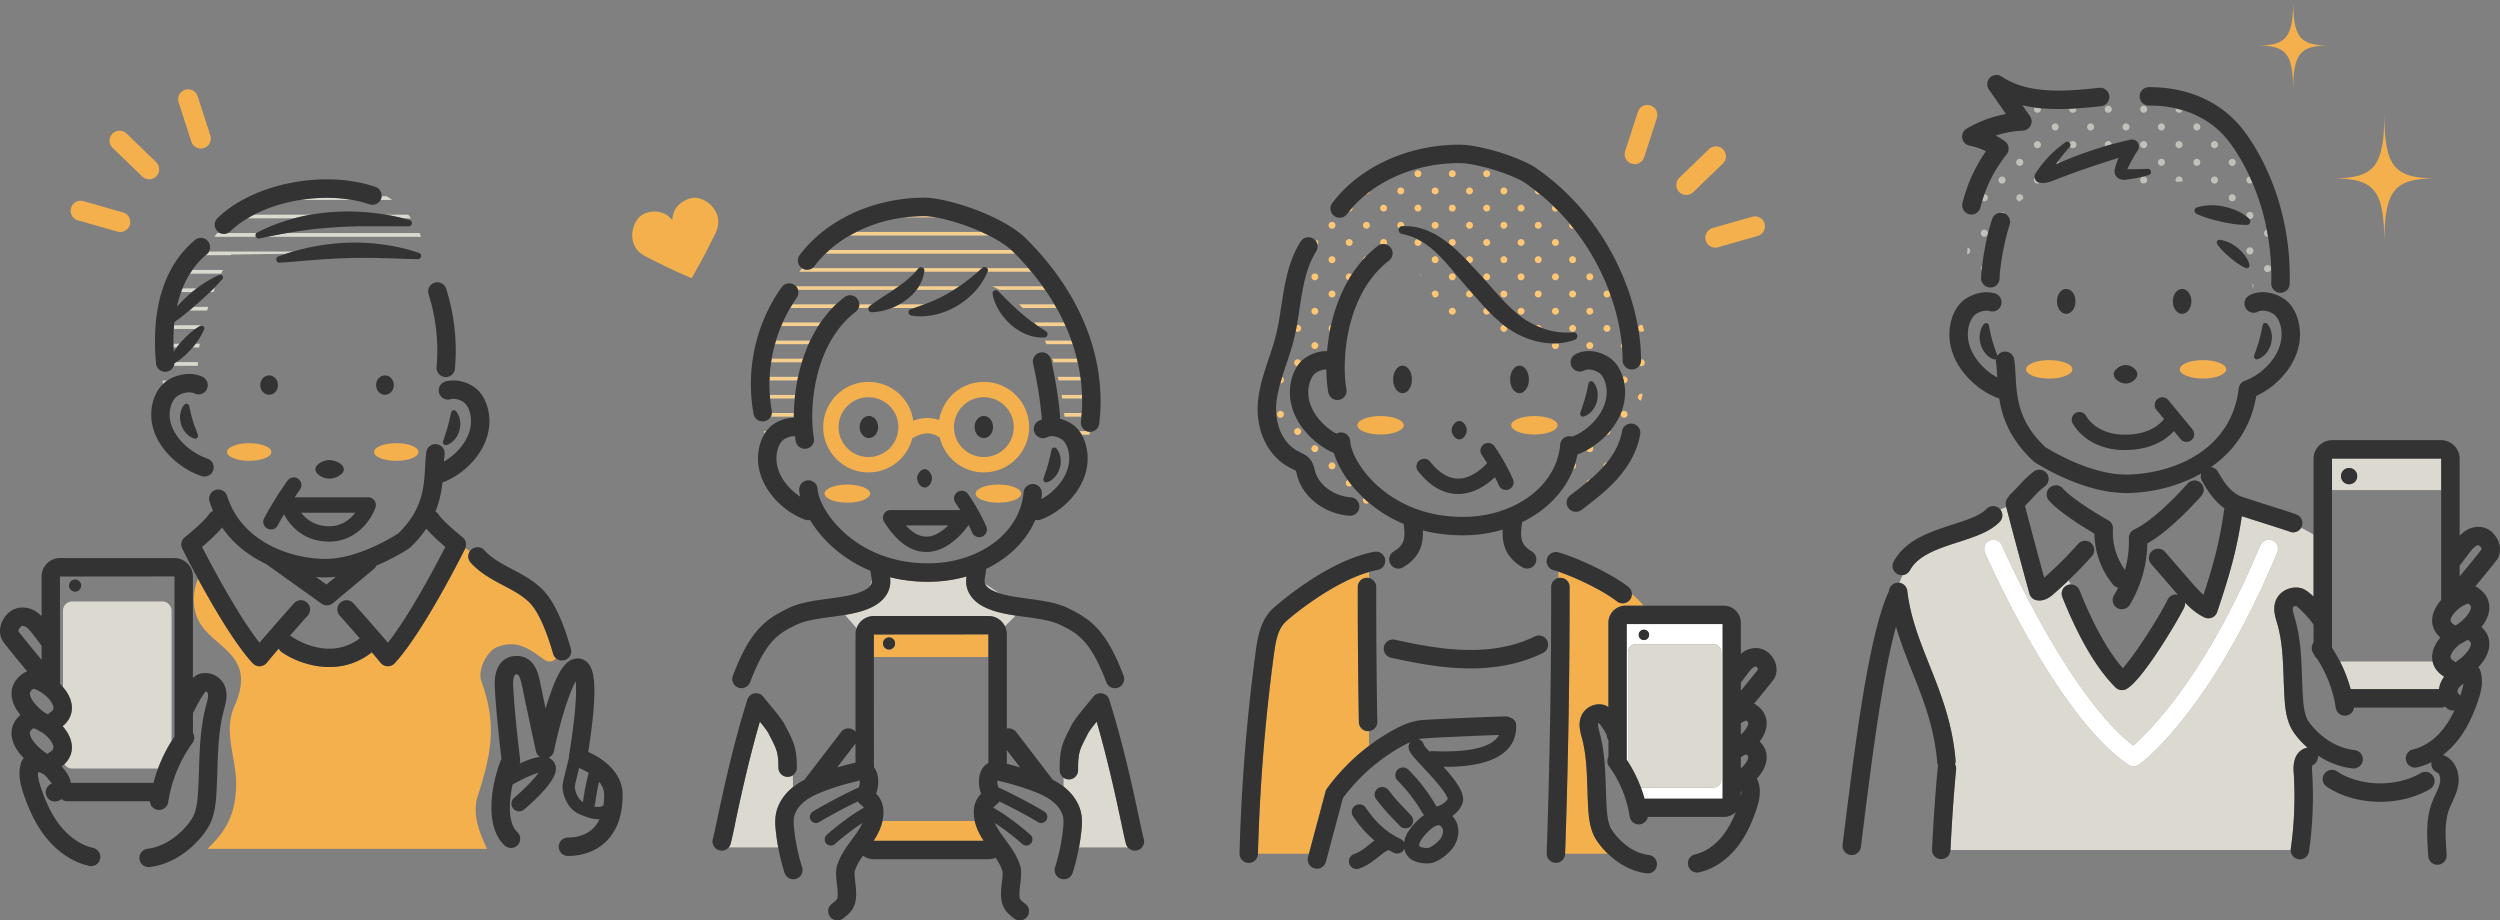 <svg xmlns="http://www.w3.org/2000/svg" id="_レイヤー_2" data-name="レイヤー_2" viewBox="0 0 1627.26 599.09"><rect x="0" y="0" width="1627.26" height="599.09" fill="#808080" stroke="none"/><defs><style>.cls-1{fill:#fff}.cls-2{fill:#dcdad0}.cls-3{fill:#f4b04d}.cls-4{fill:none}.cls-5{fill:#c0c1b8}.cls-6{fill:#f5cf90}.cls-7{fill:#333}.cls-8{fill:#fdc674}.cls-9{fill:#dad9d0}</style></defs><g id="image"><path d="M19.5 451.66c.14 3.44 4.75 8.94 10.25 12.6.33.16.67.32 1 .5.12.06.25.14.37.21.36-.39.76-.73 1.23-1.03 2.84-1.77 2.65-3.16 2.15-4.66-1.9-5.68-10.1-10.74-12.88-10.91-2.2 1.53-2.15 2.75-2.12 3.28ZM31.03 490.77c.38-.43.82-.81 1.33-1.12 2.84-1.77 2.65-3.16 2.15-4.66-1.08-3.23-4.21-6.27-7.21-8.31-.12-.05-.25-.1-.37-.17a40.84 40.84 0 0 1-2.98-1.73c-.93-.41-1.75-.67-2.32-.7-2.2 1.53-2.15 2.75-2.12 3.28.16 3.7 5.48 9.8 11.53 13.41ZM40.98 447.24v-49.81c0-3.26 2.67-5.93 5.93-5.93h58.82c3.26 0 5.93 2.67 5.93 5.93v84.93c.64-1.03 1.3-2.06 1.98-3.06-.04-.29-.07-.59-.07-.89V375.19l-74.56.07.07 69.92c.67.66 1.3 1.35 1.91 2.06Zm7.91-70.07c2.18 0 3.95 1.77 3.95 3.95s-1.77 3.95-3.95 3.95-3.95-1.77-3.95-3.95 1.77-3.95 3.95-3.95ZM213.44 342.53c8.93.26 14.52-4.51 17.78-8.81h-35.2c3.15 4.06 8.61 8.55 17.43 8.81ZM27.08 420.3l-5.2-6.84c-1.73-2.27-3.51-4.62-5.51-5.64-1.08-.55-2.21-.42-2.46-.24-.28.34-.59.64-.93.9-1.01 1.3-1.02 2.17-.98 2.46 2.32 3.06 9.03 11.32 15.07 18.58v-9.22ZM40.75 472.67l.24.27v-.47c-.08.07-.16.13-.24.2ZM115.12 199.68c3.01-3.46 6.32-6.64 9.84-9.56h-7.13a75.43 75.43 0 0 0-2.71 9.56ZM113.05 229.02c.62-1 1.28-1.96 1.97-2.9h-2.09c.03.98.06 1.94.11 2.9ZM191.4 142.12h-30.32c-4.17 2.5-7.93 5.32-11.13 8.44-.52.51-1.11.88-1.74 1.16h18.71c.14-.14.3-.26.49-.37 7.64-3.96 15.7-7.02 23.99-9.23ZM41.87 497.4c-.53.5-1.11.98-1.73 1.44.09.12.18.23.27.35 2.42 2.88 5.22 6.31 5.64 10.37h53.81c.85-3.15 1.84-6.27 2.98-9.32H46.91c-2.13 0-4-1.14-5.05-2.84ZM112.89 223.72h4.03c2.17-2.58 4.58-4.96 7.12-7.19 1-.83 2.03-1.64 3.12-2.4h-14.02c-.21 3.25-.29 6.46-.25 9.6ZM383.17 503.06c-2.33-1.44-4.6-2.5-6.24-3.18l-2.05 8.39c-.44 1.8-.9 3.67-.63 5.12.6 3.28 2.42 7.1 5.16 8.69.84-6.39 2.11-12.77 3.74-19.02ZM348.84 488.96c-.05-.21-4.75-21.68-8.96-42.21-1.64-7.96-2.87-7.87-4.06-7.78-1.44.11-1.98 4.02-1.78 7.82 1.12 20.54 4.47 47.06 4.51 47.33.13 1 0 2.02-.37 2.95 5.87-2.73 10.1-4.01 13.24-4.39-1.27-.84-2.23-2.14-2.57-3.71ZM389.98 508.84c-1.11 4.76-2.01 9.59-2.64 14.42-.08.6-.3 1.14-.6 1.62 2.08.49 4.12.55 5.59-.42.16-.11.33-.19.51-.27.29-2.11.44-4.38.43-6.79 0-3.31-1.34-6.16-3.28-8.56ZM172.79 432.32l.05-.1s-.05.04-.07.06l.02.04ZM212.51 380.46l6.04-5.04c-2.3.25-4.61.4-6.92.4-.58 0-1.16 0-1.75-.03-1.39-.04-2.81-.13-4.24-.24l6.86 4.91Z" class="cls-4"/><path d="M191.35 392.69c2.21-2.47 6-2.69 8.47-.48 2.47 2.21 2.69 6 .48 8.47-.1.11-5.41 6.07-11.64 13.19.59.18 1.16.45 1.69.82.97.67 23.71 16.1 43.8.81-6.83-7.82-12.96-14.7-13.06-14.82a5.997 5.997 0 0 1 .48-8.47 5.997 5.997 0 0 1 8.47.48c.62.7 13.18 14.79 22.44 25.67 14.09-17.91 31.39-50.7 37.38-62.36-3.57-3.02-8.81-7.67-12.4-11.89-2.69 4-6.06 8.06-10.3 12.11-.24.23-.5.44-.78.63-.65.44-9.25 6.2-21.29 11.27-.36.8-.9 1.54-1.62 2.14l-26.85 22.39a6.008 6.008 0 0 1-3.84 1.39c-1.22 0-2.44-.37-3.49-1.12l-36.15-25.85c-11.04-5.2-21.22-12.93-28.57-23.73-3.58 4.41-9.25 9.47-13.04 12.67 5.99 11.66 23.29 44.46 37.38 62.36 9.26-10.88 21.82-24.97 22.44-25.67Z" class="cls-4"/><path d="M323.47 421.22c13-5 20.2.72 30.2 7.72 3.35 2.61 6.01 1.88 8.39-.37a6.006 6.006 0 0 1-2.01-3c-6.06-21.09-11.85-29.92-15.65-33.62-4.64-4.52-10.47-7.6-16.65-10.86-7.43-3.92-15.1-7.97-21.39-14.9a6.002 6.002 0 0 1-.48-7.45c-1.2-.78-2.21-1.43-3.01-1.95-.04.09-.07.19-.11.28-1.1 2.21-27.12 54.37-45.91 74.65a5.987 5.987 0 0 1-4.4 1.92h-.17a6.043 6.043 0 0 1-4.46-2.18c-1.67-2.03-3.67-4.39-5.81-6.89-8.96 7.04-18.62 9.57-27.65 9.57-12.95 0-24.58-5.19-30.92-9.65a5.944 5.944 0 0 1-1.98-2.38c-2.93 3.39-5.7 6.66-7.91 9.34-.22.27-.47.51-.73.74l-.05.1-.02-.04c-1.02.85-2.3 1.34-3.65 1.38h-.17c-1.67 0-3.26-.69-4.4-1.92-11.67-12.59-26.12-37.47-35.66-55.06-2.27 5.9-3.55 12.07-2.2 19.26 3 19 23 23 29 39 3 9 0 18-4 27-6 17 3 34 2 51-.83 18.22-6.87 28.21-18.62 39.63h181.99c-4.89-10.46-9.76-22.1-6.23-33.86 9-28 12.7-46.77 2.7-74.77-3-7 2.96-19.72 9.96-22.72Z" class="cls-3"/><ellipse cx="257.92" cy="294.21" class="cls-3" rx="14.44" ry="5.75"/><path d="M147.75 294.21c0 3.17 6.46 5.75 14.44 5.75s14.44-2.57 14.44-5.75-6.46-5.75-14.44-5.75-14.44 2.57-14.44 5.75Z" class="cls-3"/><path d="M180.95 250.65c0-3.49-2.59-6.31-5.78-6.31s-5.78 2.83-5.78 6.31 2.59 6.31 5.78 6.31 5.78-2.83 5.78-6.31ZM256.34 250.65c0-3.49-2.59-6.31-5.78-6.31s-5.78 2.83-5.78 6.31 2.59 6.31 5.78 6.31 5.78-2.83 5.78-6.31Z" class="cls-7"/><path d="M270.92 163.72h-1.05c.08.03.16.05.24.08l.81-.08ZM144.78 163.72H136c-.35.64-.82 1.22-1.42 1.72-.27.22-.52.46-.78.68h16.35c.17-.29.27-.45.27-.45l35.71-.47c1.58-.52 3.16-1.01 4.76-1.48h-46.1ZM191.4 142.12c3.59-.96 7.23-1.75 10.9-2.4h-36.91c-1.48.76-2.92 1.56-4.31 2.4h30.32ZM267.57 142.12a51.12 51.12 0 0 0-1.88-2.4h-14.65c3.86.65 7.68 1.46 11.46 2.4h5.07ZM216.28 154.12h57.81c-.31-.82-.65-1.62-.99-2.4h-86.46c-4.19.73-8.37 1.54-12.56 2.4h42.2ZM139.6 154.12h26.97c-.38-.77-.33-1.74.35-2.4h-18.71c-.78.35-1.61.54-2.44.54s-1.69-.18-2.47-.54h-1.96c-1 1.26-1.56 2.12-1.74 2.4ZM195.55 130.12h33.54c-10.69-1.87-22.3-1.78-33.54 0ZM247.71 130.12h7.55c-1.23-.87-2.47-1.67-3.69-2.4h-3.17c-.03.51-.13 1.03-.3 1.54-.1.3-.23.59-.38.86ZM143.96 178.12c.39-.84.77-1.64 1.14-2.4h-19.93c-.55.79-1.08 1.59-1.59 2.4h20.38ZM136.66 190.12h2.24c.31-.82.62-1.62.93-2.4h-.72c-.81.81-1.63 1.61-2.45 2.4ZM124.97 190.12c.99-.82 2-1.62 3.02-2.4h-9.25c-.32.79-.62 1.59-.91 2.4h7.13ZM113.15 238.12h15.62c.02-.8.05-1.6.08-2.4h-14.17c-.38.23-.77.45-1.16.67-.04.6-.16 1.19-.37 1.73ZM127.15 214.12c1.04-.73 2.14-1.41 3.31-2.02.55-.29 1.19-.25 1.69.04l.09-.42h-18.93c-.07.8-.13 1.6-.18 2.4h14.02ZM108.9 247.72h-3.06c.06.82.13 1.59.2 2.34.89-.87 1.84-1.65 2.86-2.34ZM129.67 226.12c.1-.8.21-1.6.32-2.4h-2.61c-.62.82-1.27 1.62-1.94 2.4h4.23ZM112.94 226.12h2.09c.6-.82 1.24-1.62 1.89-2.4h-4.03c0 .81.03 1.61.05 2.4ZM134.82 202.12c.24-.81.49-1.61.74-2.4h-9.5c-.94.81-1.88 1.61-2.82 2.4h11.58Z" class="cls-9"/><path d="M105.73 391.51H46.91c-3.26 0-5.93 2.67-5.93 5.93v49.81c3.27 3.8 5.62 8.3 5.79 12.98.17 4.74-1.87 9.01-5.79 12.25v.47c3.27 3.8 5.62 8.3 5.79 12.98.16 4.37-1.56 8.34-4.91 11.48 1.05 1.7 2.92 2.84 5.05 2.84h55.93c2.34-6.23 5.3-12.22 8.82-17.87v-84.93c0-3.26-2.67-5.93-5.93-5.93Z" class="cls-2"/><path d="M123.2 264.37c-.07-.42-.24-.81-.58-1.11-2.92-2.23-5.02 4.05-5.3 6.16-.66 4.44.73 9.2 3.75 12.53 1.5 1.65 3.38 2.98 5.59 3.54.34.09.7.08 1.05-.05 1.01-.35 1.49-1.49 1.08-2.47-.65-1.87-1.27-3.38-1.82-4.87-1.78-4.63-2.81-8.75-3.76-13.74ZM296.05 285.98c4.19-4.99 5.1-13.21.73-18.37-.96-1.14-2.97-.55-3.16.94-.59 2.68-1.47 6.88-2.24 9.44-.92 3.2-1.9 5.85-2.96 9.24-.13.38-.17.77-.05 1.18 1.33 3.43 6.36-.79 7.68-2.44Z" class="cls-7"/><path d="M131.17 309.88a6.006 6.006 0 0 0 7.6-3.78 5.998 5.998 0 0 0-3.77-7.6c-12.12-4.08-24.62-15.91-24.57-28.64.03-5.51 2.25-10.51 5.54-12.44 2.99-1.75 7.46-2.83 10.7-1.3 2.99 1.42 6.57.14 7.99-2.85s.14-6.57-2.85-7.99c-7.69-3.64-16.36-1.46-21.91 1.79-.34.2-.67.42-1 .64-1.02.68-1.97 1.47-2.86 2.34-4.74 4.66-7.57 11.82-7.61 19.76-.08 18.84 16.8 34.7 32.74 40.07ZM222.79 307.98c3.85-4.85-4.42-8.63-8.26-8.47-3.89-.31-11.98 3.6-8.26 8.47 4.57 4.85 11.88 4.63 16.51 0ZM136.01 163.72a5.996 5.996 0 0 0-9.08-7.51c-19.95 16.56-28.72 44.35-25.36 80.37.29 3.11 2.9 5.44 5.97 5.44.19 0 .37 0 .56-.03 2.36-.22 4.27-1.79 5.06-3.87.21-.55.33-1.13.37-1.73.39-.22.79-.44 1.16-.67 1.58-.98 3.02-2.07 4.4-3.23 2.26-1.98 4.4-4.1 6.35-6.37.67-.78 1.32-1.58 1.94-2.4 2.21-2.89 4.1-6.01 5.54-9.42.17-.45.16-.98-.08-1.45-.16-.31-.4-.55-.68-.71-.5-.29-1.14-.33-1.69-.04-1.18.61-2.27 1.29-3.31 2.02a46.82 46.82 0 0 0-3.12 2.4c-2.55 2.23-4.96 4.62-7.12 7.19-.66.78-1.29 1.58-1.89 2.4-.69.94-1.36 1.9-1.97 2.9-.05-.96-.08-1.93-.11-2.9-.02-.79-.04-1.6-.05-2.4a124.467 124.467 0 0 1 .43-12c.06-.7.13-1.4.21-2.1 3.39-2.34 6.58-4.87 9.71-7.5.94-.79 1.88-1.59 2.82-2.4.84-.72 1.67-1.45 2.51-2.18 2.74-2.45 5.46-4.89 8.09-7.42.82-.79 1.64-1.59 2.45-2.4 1.94-1.95 3.83-3.96 5.65-6.09 1.14-1.29-.33-3.35-1.93-2.67-3.66 1.48-7.04 3.42-10.29 5.54a88.266 88.266 0 0 0-7.56 5.63c-3.53 2.92-6.83 6.1-9.84 9.56.7-3.24 1.6-6.44 2.71-9.56.29-.81.59-1.61.91-2.4 1.33-3.32 2.93-6.54 4.84-9.6.51-.81 1.04-1.61 1.59-2.4a51.68 51.68 0 0 1 8.64-9.6c.26-.23.51-.46.78-.68.59-.49 1.06-1.08 1.42-1.72ZM173.96 344.05a5.007 5.007 0 0 0 6.78-2.03c1.31-2.44 2.69-4.84 4.1-7.24 3.43 6.38 11.68 17.25 28.31 17.74.34.01.68.02 1.01.02 17.96 0 27.61-14.44 30.23-22.22a4.999 4.999 0 0 0-4.74-6.59h-47.87c1.15-1.71 2.31-3.41 3.5-5.08a4.996 4.996 0 1 0-8.14-5.8 231.96 231.96 0 0 0-15.19 24.43 4.997 4.997 0 0 0 2.03 6.77Zm57.26-10.32c-3.25 4.3-8.85 9.06-17.78 8.81-8.81-.26-14.27-4.75-17.43-8.81h35.2ZM284.18 238.91c-.3 3.3 2.14 6.22 5.44 6.51.18.02.36.02.54.02 3.07 0 5.69-2.35 5.97-5.47 1.56-17.4-.42-35.39-5.72-52.04-1-3.16-4.38-4.9-7.54-3.9-3.16 1-4.9 4.38-3.9 7.54 4.82 15.14 6.62 31.5 5.2 47.33ZM148.21 151.72c.63-.28 1.22-.65 1.74-1.16 3.2-3.12 6.96-5.94 11.13-8.44 1.39-.84 2.83-1.64 4.31-2.4 8.94-4.62 19.38-7.89 30.16-9.6 11.24-1.78 22.85-1.87 33.54 0 3.94.69 7.76 1.65 11.39 2.88 2.83.96 5.88-.31 7.23-2.88.14-.27.28-.56.38-.86.17-.51.27-1.02.3-1.54a6.004 6.004 0 0 0-4.05-6.08c-33.44-11.39-79.54-2.28-102.76 20.32a5.991 5.991 0 0 0 1.71 9.76c.78.36 1.63.54 2.47.54s1.67-.19 2.44-.54Z" class="cls-7"/><path d="M167.41 151.35c-.2.1-.35.23-.49.37-.68.66-.73 1.63-.35 2.4.39.78 1.21 1.33 2.27 1.1 1.75-.38 3.5-.74 5.25-1.1 4.19-.86 8.37-1.67 12.56-2.4 10.06-1.75 20.13-3.08 30.39-3.71 16.33-1.15 32.56-.61 49.04-.71 2.37-.02 2.82-3.41.57-4.08-1.37-.38-2.75-.74-4.14-1.09-3.78-.94-7.6-1.75-11.46-2.4-16.06-2.71-32.7-2.83-48.74 0-3.67.65-7.3 1.44-10.9 2.4-8.29 2.21-16.35 5.27-23.99 9.23ZM272.72 164.64c-.86-.29-1.73-.57-2.6-.85-.08-.03-.16-.05-.24-.08-25.48-7.94-53.41-7.5-78.99 0-1.59.47-3.18.96-4.76 1.48-1.67.55-3.33 1.14-4.98 1.75-2.2.84-1.46 4.17.87 4.03 7.66-.45 15.17-1.2 22.65-1.76 7.47-.59 14.9-1.04 22.33-1.23 7.43-.19 14.85-.15 22.33.04 7.48.18 15 .56 22.67.66 2.34.03 2.91-3.29.71-4.06ZM306.37 366.2c6.29 6.93 13.97 10.98 21.39 14.9 6.17 3.26 12 6.33 16.65 10.86 3.79 3.7 9.59 12.53 15.65 33.62a5.942 5.942 0 0 0 2.01 3 5.977 5.977 0 0 0 5.42 1.11 6.009 6.009 0 0 0 4.11-7.42c-5.52-19.22-11.67-31.95-18.8-38.9-5.88-5.73-12.77-9.37-19.42-12.88-6.81-3.59-13.24-6.98-18.11-12.35a6.006 6.006 0 0 0-8.48-.41c-.34.31-.63.66-.89 1.03-1.56 2.24-1.44 5.34.48 7.45ZM168.94 433.66h.17a6.03 6.03 0 0 0 3.65-1.38c.02-.02.05-.04.07-.06.26-.22.51-.47.73-.74 2.21-2.68 4.99-5.95 7.91-9.34.43.92 1.09 1.75 1.98 2.38 6.34 4.46 17.97 9.65 30.92 9.65 9.02 0 18.69-2.53 27.65-9.57 2.14 2.5 4.14 4.86 5.81 6.89a5.991 5.991 0 0 0 4.46 2.18h.17c1.67 0 3.26-.69 4.4-1.92 18.79-20.28 44.81-72.44 45.91-74.65.05-.09.07-.19.11-.28 1.08-2.48.38-5.4-1.76-7.1-3.29-2.6-12.54-10.37-15.8-15.02a5.871 5.871 0 0 0-1.89-1.73c2.73-6.7 3.93-13.1 4.56-18.94 14.9-5.42 30.65-21.25 30.57-39.99-.03-7.7-2.87-17.7-10.73-22.64-5.59-3.52-12.28-4.66-17.9-3.07a5.993 5.993 0 0 0-4.13 7.41 5.993 5.993 0 0 0 7.41 4.13c2.36-.67 5.52-.03 8.24 1.68 3.04 1.91 5.09 6.95 5.12 12.54.05 10.84-8.25 20.99-17.62 26.3.12-1.6.26-3.14.46-4.56a6.001 6.001 0 0 0-11.88-1.7c-.46 3.2-.64 6.49-.83 9.98-.72 12.96-1.54 27.65-17.44 43.07-3.37 2.19-27.38 17.28-49 16.62-23.05-.71-53.22-11.87-62.42-40.98-1-3.16-4.37-4.91-7.53-3.91s-4.91 4.37-3.91 7.53c.67 2.13 1.44 4.19 2.29 6.16a5.98 5.98 0 0 0-2.61 2.09c-3.25 4.64-12.51 12.42-15.81 15.02a6.014 6.014 0 0 0-1.65 7.38c.42.84 4.42 8.86 10.25 19.6 9.55 17.59 24 42.47 35.66 55.06a5.987 5.987 0 0 0 4.4 1.92Zm42.7-57.84c2.31 0 4.62-.15 6.92-.4l-6.04 5.04-6.86-4.91c1.43.11 2.85.2 4.24.24.58.02 1.16.03 1.75.03Zm-67.06-32.49c7.36 10.8 17.53 18.53 28.57 23.73l36.15 25.85c1.05.75 2.27 1.12 3.49 1.12 1.37 0 2.73-.47 3.84-1.39l26.85-22.39c.72-.6 1.26-1.34 1.62-2.14 12.04-5.06 20.64-10.83 21.29-11.27.28-.19.54-.4.78-.63 4.24-4.05 7.61-8.11 10.3-12.11 3.59 4.22 8.83 8.88 12.4 11.89-5.99 11.66-23.29 44.46-37.38 62.36-9.26-10.88-21.82-24.97-22.44-25.67-2.21-2.47-6-2.69-8.47-.48-2.47 2.21-2.69 6-.48 8.47.1.12 6.24 7 13.06 14.82-20.09 15.3-42.83-.13-43.8-.81-.53-.37-1.1-.64-1.69-.82 6.23-7.12 11.55-13.08 11.64-13.19a5.997 5.997 0 0 0-.48-8.47 5.997 5.997 0 0 0-8.47.48c-.62.7-13.18 14.79-22.44 25.67-14.09-17.91-31.39-50.7-37.38-62.36 3.79-3.2 9.47-8.26 13.04-12.67Z" class="cls-7"/><path d="M92.6 114.89c1.26 1.22 2.89 1.82 4.51 1.82s3.4-.66 4.68-1.99a6.504 6.504 0 0 0-.16-9.19l-19.3-18.64a6.504 6.504 0 0 0-9.19.16 6.504 6.504 0 0 0 .16 9.19l19.3 18.64ZM124.55 92.18c.89 2.75 3.44 4.5 6.18 4.5.66 0 1.34-.1 2-.32 3.41-1.11 5.29-4.77 4.18-8.19l-8.27-25.53a6.496 6.496 0 0 0-8.19-4.18c-3.41 1.11-5.29 4.77-4.18 8.19l8.27 25.53ZM50.68 143.4l25.8 7.37a6.507 6.507 0 0 0 8.04-4.47 6.486 6.486 0 0 0-4.47-8.03l-25.8-7.37a6.486 6.486 0 0 0-8.03 4.47 6.486 6.486 0 0 0 4.47 8.03Z" class="cls-3"/><path d="M382.91 489.39c6.77-43.71 3.76-53.79-.52-58.11-2.08-2.1-4.82-3.01-7.72-2.58-5.31.79-11.3 5.13-19.16 31.31l-.36 1.21c-1.14-5.38-2.35-11.17-3.52-16.88-1.13-5.49-3.77-18.33-16.74-17.33-3.26.25-13.81 2.47-12.83 20.43.97 17.86 3.58 40.04 4.36 46.41-4.37 9.89-13.25 42.17 2.09 56.49a6.003 6.003 0 0 0 8.48-.29 6.003 6.003 0 0 0-.29-8.48c-6.32-5.9-5.39-20.16-3.04-31 .22-.08.45-.16.66-.28 7.95-4.4 13.14-6.46 16.15-7.28-2.72 3.99-9.05 10.57-15.8 16.25-2.11 1.78-2.39 4.93-.61 7.04a4.995 4.995 0 0 0 7.04.62c6.17-5.18 20.55-18.11 20.75-26.34.06-2.27-.79-4.33-2.38-5.8a7.774 7.774 0 0 0-2.44-1.57 5.976 5.976 0 0 0 3.55-4.31c3.93-19.17 9.88-37.97 14.12-45.42.64 5.48.49 17.95-3.97 46.15-.19 1.23-.34 2.17-.43 2.76-.06.42-.06.84-.04 1.25-.04.12-.1.24-.13.37l-3.02 12.39c-.58 2.38-1.3 5.33-.72 8.47 1 5.44 4.28 12.21 10.47 14.89l.62.27c2.87 1.26 7.35 3.22 11.96 3.22.27 0 .54-.01.81-.02-1.06 2.23-2.39 4.16-4.01 5.78-5.06 5.07-11.81 6.14-16.57 6.14-3.31 0-6 2.69-6 6s2.69 6 6 6c9.95 0 18.85-3.43 25.07-9.66 7.01-7.02 10.54-17.14 10.51-30.09-.04-15.83-14.49-24.46-22.35-27.98Zm-44.74 7.67c.37-.93.5-1.95.37-2.95-.03-.27-3.39-26.78-4.51-47.33-.21-3.8.34-7.7 1.78-7.82 1.19-.09 2.43-.19 4.06 7.78 4.22 20.54 8.92 42 8.96 42.21.34 1.57 1.3 2.87 2.57 3.71-3.14.38-7.37 1.66-13.24 4.39Zm36.09 16.33c-.27-1.45.19-3.32.63-5.12l2.05-8.39c1.64.68 3.91 1.74 6.24 3.18-1.63 6.25-2.9 12.63-3.74 19.02-2.75-1.59-4.56-5.41-5.16-8.69Zm18.06 11.06c-1.47.98-3.51.91-5.59.42.31-.48.53-1.02.6-1.62.63-4.83 1.53-9.65 2.64-14.42 1.94 2.4 3.27 5.25 3.28 8.56 0 2.41-.14 4.68-.43 6.79-.17.08-.34.16-.51.27ZM48.89 385.08c2.18 0 3.95-1.77 3.95-3.95s-1.77-3.95-3.95-3.95-3.95 1.77-3.95 3.95 1.77 3.95 3.95 3.95Z" class="cls-7"/><path d="M140.89 515.89c.3-4.87.46-9.81.61-14.58.44-13.67.86-26.58 4.22-39.03l.12-.44c1.28-4.72 3.03-11.18-.4-17.04-3.08-5.25-9.56-7.87-15.42-6.24-1.51.42-2.94 1.3-4.46 2.83v-66.2c0-6.58-5.35-11.93-11.93-11.93H39.01c-6.58 0-11.93 5.35-11.93 11.93v25.84c-1.48-1.47-3.2-2.85-5.26-3.9-4.61-2.35-11.08-2.52-15.55 1.21-.36.23-.71.5-1.03.82-7.15 7.15-5.74 15.11-3.04 18.71 1.98 2.64 9.01 11.34 15.48 19.12-.71.25-1.39.56-2.02.96-5.49 3.47-8.38 8.52-8.14 14.23.2 4.74 2.55 9.28 5.77 13.22-3.94 3.33-5.97 7.67-5.77 12.48.24 5.75 3.65 11.21 7.93 15.65-.78.86-1.38 1.87-1.74 3-2.24 7.09-.39 14.36 1.72 20.54 4.06 11.91 8.73 20.9 14.69 28.28 7.63 9.45 17.52 15.93 27.86 18.26a6.005 6.005 0 0 0 7.18-4.53c.73-3.23-1.3-6.44-4.53-7.17-7.71-1.74-15.23-6.75-21.16-14.1-5.05-6.25-9.07-14.07-12.66-24.61-1.25-3.65-2.31-7.42-2.07-10.72 1.84.4 4.53 1.62 5.98 3.74.11.17.24.33.36.48.78.92 1.94 2.3 2.6 3.31-.16.09-.35.19-.56.3a6.002 6.002 0 0 0-2.74 8.03 5.993 5.993 0 0 0 8.03 2.74c.59-.29 1.15-.6 1.67-.92 1.04.88 2.39 1.4 3.85 1.4h53.64c.16 2.77 2.23 5.15 5.08 5.58.31.05.61.07.91.07 2.91 0 5.47-2.13 5.92-5.09 2.11-13.84 7.57-27.14 15.79-38.48a5.988 5.988 0 0 0 .32-6.54v-13.13c.24-.3.45-.63.63-.98l.2-.4c4.3-8.42 6.48-11.42 7.42-12.47.51.08 1.05.39 1.27.76.88 1.51-.07 5.01-.83 7.83l-.12.45c-3.73 13.8-4.19 28.02-4.63 41.77-.15 4.69-.31 9.54-.59 14.24-.31 5.06-.81 10.86-2.92 15.65-2.14 4.88-13.69 19.66-30 21.62a5.99 5.99 0 0 0-5.24 6.67 6.01 6.01 0 0 0 6.67 5.25c21.27-2.55 36.07-20.78 39.55-28.7 2.9-6.6 3.54-13.66 3.91-19.75ZM113.57 375.2v103.22c0 .3.03.6.07.89a99.63 99.63 0 0 0-1.98 3.06c-3.52 5.65-6.48 11.64-8.82 17.87a98.963 98.963 0 0 0-2.98 9.32H46.05c-.42-4.07-3.22-7.5-5.64-10.37-.09-.12-.18-.23-.27-.35.62-.46 1.19-.94 1.73-1.44 3.34-3.14 5.07-7.11 4.91-11.48-.17-4.68-2.52-9.18-5.79-12.98l-.24-.27c.08-.06.16-.13.24-.2 3.92-3.25 5.96-7.52 5.79-12.25-.17-4.68-2.52-9.18-5.79-12.98-.61-.71-1.24-1.4-1.91-2.06l-.07-69.92 74.56-.07ZM34.5 459.28c.5 1.5.69 2.89-2.15 4.66-.47.29-.87.64-1.23 1.03-.12-.07-.25-.14-.37-.21-.34-.18-.67-.34-1-.5-5.5-3.66-10.11-9.16-10.25-12.6-.02-.54-.07-1.75 2.12-3.28 2.78.16 10.98 5.23 12.88 10.91Zm-12.88 14.8c.57.03 1.39.29 2.32.7 1.03.66 2.04 1.24 2.98 1.73.12.06.25.11.37.17 3 2.04 6.13 5.07 7.21 8.31.5 1.5.69 2.89-2.15 4.66-.51.32-.95.7-1.33 1.12-6.05-3.61-11.37-9.7-11.53-13.41-.02-.54-.07-1.75 2.12-3.28Zm-8.64-65.6c.33-.26.65-.56.93-.9.25-.18 1.38-.3 2.46.24 2 1.02 3.78 3.37 5.51 5.64l5.2 6.84v9.22c-6.04-7.26-12.75-15.52-15.07-18.58-.04-.29-.03-1.16.98-2.46Z" class="cls-7"/><path d="M925.23 480.81c-.64.1-1.27.24-1.9.4.25.07.5.15.74.26 1.5.7 2.49 2.05 2.79 3.56.63.89 2.03 2.47 3.6 4.19.54-.19 1.11-.3 1.71-.28.52 0 1.16.03 1.89.05 7.68.22 31.04.9 39.66-7.91.81-.83 1.45-1.72 1.94-2.67-12.71.4-47.24 1.94-50.44 2.41ZM936.76 537.23c-.15-.03-.3-.04-.46-.04-1.29 0-3.05.9-5.05 2.58a33.434 33.434 0 0 0-5.31 5.65c-.77 1.03-1.82 2.57-2.07 3.97-.15.85.1 1.49.23 1.6.04.04.31.24 1.21.5 1.41.4 2.91.55 4.38.44 2.79-.78 6.94-4.41 8.17-6.4 1.16-1.88 1.62-3.89 1.27-5.53-.29-1.34-1.33-2.55-2.37-2.75ZM1133.13 500.22c2.74-2.54 4.71-5.37 4.79-7.27.01-.32.04-.95-1.19-1.89-.36.06-.8.2-1.27.4-.83.53-1.62.99-2.33 1.38v7.39ZM1133.13 515.23v3.26c.25-1.23.39-2.43.35-3.55-.08.06-.17.13-.26.21-.03.02-.06.05-.09.08ZM1143.07 433.85c-.26-.04-.77 0-1.23.23-1.54.79-3.01 2.72-4.43 4.59l-4.28 5.64v5.25c4.61-5.57 9.34-11.4 11.23-13.86-.04-.25-.2-.7-.65-1.28-.22-.18-.44-.36-.63-.57ZM1136.73 469.01c-.9.15-2.21.77-3.6 1.66v7.5c2.74-2.54 4.71-5.37 4.79-7.27.01-.32.04-.95-1.19-1.89Z" class="cls-4"/><path d="M913.72 276.81c0-3.32-6.76-6.01-15.1-6.01s-15.1 2.69-15.1 6.01 6.76 6.01 15.1 6.01 15.1-2.69 15.1-6.01ZM1013.83 276.81c0-3.32-6.76-6.01-15.1-6.01s-15.1 2.69-15.1 6.01 6.76 6.01 15.1 6.01 15.1-2.69 15.1-6.01Z" class="cls-3"/><ellipse cx="912.91" cy="246.97" class="cls-7" rx="6.12" ry="8.98"/><path d="M995.17 246.97c0-4.96-2.74-8.98-6.12-8.98s-6.12 4.02-6.12 8.98 2.74 8.98 6.12 8.98 6.12-4.02 6.12-8.98Z" class="cls-7"/><path d="M1034.81 177.96c-1.24 0-2.24 1-2.24 2.24 0 .15.02.31.05.45.12.58.46 1.08.94 1.4.12.08.25.15.38.21.27.11.56.18.87.18s.6-.06.87-.18c.13-.06.26-.13.38-.21.48-.32.82-.82.94-1.4.03-.15.05-.3.05-.45 0-1.23-1-2.24-2.24-2.24ZM1055.54 223.42c-.37.4-.6.93-.6 1.52 0 .73.35 1.37.9 1.78-.08-1.09-.18-2.19-.29-3.3ZM1068.36 215.99c.76 0 1.43-.38 1.83-.96-.34-1.12-.69-2.24-1.07-3.38-.24-.09-.49-.14-.76-.14-1.04 0-1.91.72-2.16 1.68.11.61.22 1.22.32 1.82.4.59 1.08.97 1.84.97ZM1048.23 213.76c0-1.23-1-2.24-2.24-2.24s-2.24 1-2.24 2.24 1 2.24 2.24 2.24 2.24-1 2.24-2.24ZM1045.99 189.15c-1.24 0-2.24 1-2.24 2.24s1 2.24 2.24 2.24c1.09 0 2-.79 2.2-1.83-.25-.71-.5-1.41-.77-2.12-.39-.33-.88-.53-1.43-.53ZM1034.81 200.33c-1.24 0-2.24 1-2.24 2.24s1 2.24 2.24 2.24 2.24-1 2.24-2.24-1-2.24-2.24-2.24ZM1059.41 247.31c0-1.23-1-2.24-2.24-2.24-.34 0-.65.08-.94.21.44 1.41.78 2.84 1.03 4.25a2.236 2.236 0 0 0 2.15-2.23ZM1066.13 258.5c0 1.17.9 2.12 2.05 2.22l1.06-4.28c-.27-.12-.57-.18-.88-.18-1.24 0-2.24 1-2.24 2.24ZM1067.07 237.94c.37.26.81.42 1.3.42 1.23 0 2.24-1 2.24-2.24s-1-2.24-2.24-2.24c-.08 0-.15.02-.23.02 0 .2.01.4.01.6 0 1.27-.4 2.45-1.08 3.43ZM1045.99 301a2.236 2.236 0 0 0-2.2 2.66c.78-.88 1.53-1.76 2.24-2.65h-.05ZM1045.99 283.11c1.23 0 2.24-1 2.24-2.24 0-.18-.03-.36-.07-.53-.77.94-1.58 1.86-2.42 2.74.08 0 .16.03.25.03ZM1034.94 312.2s-.09-.01-.14-.01c-1.15 0-2.09.88-2.21 1.99.79-.65 1.57-1.31 2.35-1.98ZM1059.41 269.68c0-1.23-1-2.24-2.24-2.24s-2.24 1-2.24 2.24 1 2.24 2.24 2.24 2.24-1 2.24-2.24ZM1010.85 133.89a2.236 2.236 0 0 0 1.59 3.81c.62 0 1.18-.25 1.59-.66-1.04-1.06-2.1-2.11-3.18-3.15ZM999.01 124.27c0 1.24 1 2.24 2.24 2.24.36 0 .69-.09.99-.24-1.04-.85-2.09-1.69-3.16-2.52-.04.17-.07.34-.07.52ZM991.32 133.6c-.36-.24-.79-.38-1.25-.38a2.278 2.278 0 0 0-1.25.39c-.6.4-.99 1.08-.99 1.85 0 1.08.77 1.98 1.79 2.19.15.03.3.05.45.05a2.242 2.242 0 0 0 2.24-2.23c0-.77-.39-1.45-.99-1.85ZM1012.44 177.96c-1.24 0-2.24 1-2.24 2.24 0 .15.02.31.05.45.12.58.46 1.08.94 1.4.12.08.25.15.38.21.27.11.56.18.87.18s.6-.06.87-.18c.13-.06.26-.13.38-.21.48-.32.82-.82.94-1.4.03-.15.05-.3.05-.45 0-1.23-1-2.24-2.24-2.24ZM1012.44 155.59c-1.24 0-2.24 1-2.24 2.24s1 2.24 2.24 2.24 2.24-1 2.24-2.24-1-2.24-2.24-2.24ZM1025.86 169.01c0-1.23-1-2.24-2.24-2.24s-2.24 1-2.24 2.24 1 2.24 2.24 2.24 2.24-1 2.24-2.24ZM1001.25 171.25c1.23 0 2.24-1 2.24-2.24s-1-2.24-2.24-2.24-2.24 1-2.24 2.24 1 2.24 2.24 2.24ZM1021.38 146.64c0 1.24 1 2.24 2.24 2.24.25 0 .49-.05.71-.13-.86-1.09-1.74-2.16-2.64-3.24-.19.33-.31.71-.31 1.12ZM1001.25 148.88c1.23 0 2.24-1 2.24-2.24s-1-2.24-2.24-2.24-2.24 1-2.24 2.24 1 2.24 2.24 2.24ZM991.32 178.34c-.36-.24-.79-.38-1.25-.38-.15 0-.31.02-.45.05a2.24 2.24 0 0 0-1.79 2.19c0 .15.02.31.05.45.12.58.46 1.08.94 1.4.12.08.25.15.38.21s.27.1.42.13a2.118 2.118 0 0 0 1.32-.13c.13-.06.26-.13.38-.21.48-.32.82-.82.94-1.4.03-.15.05-.3.05-.45 0-.77-.39-1.45-.99-1.86ZM1010.72 223.53c-.32.39-.52.87-.52 1.41 0 1.24 1 2.24 2.24 2.24s2.24-1 2.24-2.24c0-.58-.22-1.1-.58-1.49-1.12.07-2.25.1-3.37.08ZM1012.44 200.33c-1.24 0-2.24 1-2.24 2.24s1 2.24 2.24 2.24 2.24-1 2.24-2.24-1-2.24-2.24-2.24ZM1023.62 211.52c-1.24 0-2.24 1-2.24 2.24s1 2.24 2.24 2.24 2.24-1 2.24-2.24-1-2.24-2.24-2.24ZM1001.25 211.52c-.51 0-.97.17-1.34.46 1.16.53 2.35 1.02 3.55 1.47a2.233 2.233 0 0 0-2.21-1.93ZM1023.62 189.15c-1.24 0-2.24 1-2.24 2.24s1 2.24 2.24 2.24 2.24-1 2.24-2.24-1-2.24-2.24-2.24ZM999.01 191.39c0 1.24 1 2.24 2.24 2.24s2.24-1 2.24-2.24-1-2.24-2.24-2.24-2.24 1-2.24 2.24ZM991.32 200.72c-.36-.24-.79-.38-1.25-.38-.15 0-.31.02-.45.05-1.02.21-1.79 1.11-1.79 2.19s.77 1.98 1.79 2.19c.15.03.3.05.45.05.46 0 .89-.14 1.25-.38.59-.4.99-1.08.99-1.86s-.39-1.45-.99-1.85ZM1034.81 227.18c1.23 0 2.24-1 2.24-2.24s-1-2.24-2.24-2.24-2.24 1-2.24 2.24 1 2.24 2.24 2.24ZM1032.8 293.03c.36.74 1.12 1.26 2 1.26 1.23 0 2.24-1 2.24-2.24 0-.49-.16-.94-.43-1.31-1.25.83-2.53 1.59-3.81 2.29ZM1025.86 303.24c0-.57-.22-1.09-.58-1.49-.38 1.24-.8 2.48-1.26 3.69 1.05-.19 1.84-1.1 1.84-2.2ZM967.69 115.32c1.23 0 2.24-1 2.24-2.24s-1-2.24-2.24-2.24-2.24 1-2.24 2.24 1 2.24 2.24 2.24ZM981.12 124.27c0-1.23-1-2.24-2.24-2.24s-2.24 1-2.24 2.24 1 2.24 2.24 2.24 2.24-1 2.24-2.24ZM958.75 124.27c0-1.23-1-2.24-2.24-2.24s-2.24 1-2.24 2.24 1 2.24 2.24 2.24 2.24-1 2.24-2.24ZM967.69 155.59c-1.24 0-2.24 1-2.24 2.24s1 2.24 2.24 2.24 2.24-1 2.24-2.24-1-2.24-2.24-2.24ZM989.61 160.02c.15.03.3.05.45.05.46 0 .89-.14 1.25-.38.59-.4.99-1.08.99-1.86s-.39-1.45-.99-1.85c-.36-.24-.79-.38-1.25-.38-.15 0-.31.02-.45.05-1.02.21-1.79 1.11-1.79 2.19s.77 1.98 1.79 2.19ZM978.88 171.25c1.23 0 2.24-1 2.24-2.24s-1-2.24-2.24-2.24-2.24 1-2.24 2.24 1 2.24 2.24 2.24ZM956.51 171.25c1.23 0 2.24-1 2.24-2.24s-1-2.24-2.24-2.24-2.2.97-2.23 2.18c.73.76 1.45 1.52 2.15 2.29h.08ZM978.88 148.88c1.23 0 2.24-1 2.24-2.24s-1-2.24-2.24-2.24-2.24 1-2.24 2.24 1 2.24 2.24 2.24ZM954.27 146.64c0 1.24 1 2.24 2.24 2.24s2.24-1 2.24-2.24-1-2.24-2.24-2.24-2.24 1-2.24 2.24ZM945.77 178.01c-.15-.03-.3-.05-.45-.05-1.24 0-2.24 1-2.24 2.24 0 .15.02.31.05.45.12.58.46 1.08.94 1.4.12.08.25.15.38.21.27.11.56.18.87.18.15 0 .3-.02.45-.05.15-.03.29-.07.42-.13s.26-.13.38-.21a2.234 2.234 0 0 0 .94-1.4 2.196 2.196 0 0 0-.61-2.03c-.3-.3-.69-.52-1.13-.61ZM967.69 137.7c1.23 0 2.24-1 2.24-2.24 0-.77-.39-1.45-.99-1.85a2.247 2.247 0 0 0-2.5 0c-.6.4-.99 1.08-.99 1.85 0 1.24 1 2.24 2.24 2.24ZM965.46 202.57a2.236 2.236 0 0 0 4.28.91c-.97-.98-1.92-1.98-2.86-2.98-.83.33-1.42 1.13-1.42 2.08ZM976.64 213.76c0 1.24 1 2.24 2.24 2.24s2.24-1 2.24-2.24c0-.14-.02-.27-.04-.4a84.56 84.56 0 0 1-2.42-1.81 2.234 2.234 0 0 0-2.02 2.21ZM976.64 191.39c0 1.24 1 2.24 2.24 2.24s2.24-1 2.24-2.24-1-2.24-2.24-2.24-2.24 1-2.24 2.24ZM956.51 189.15c-1.24 0-2.24 1-2.24 2.24s1 2.24 2.24 2.24 2.22-.98 2.23-2.21c-.66-.75-1.32-1.49-1.98-2.24-.09-.01-.17-.03-.26-.03ZM945.77 204.76c.44-.09.83-.31 1.13-.61.4-.4.66-.96.66-1.58s-.25-1.18-.66-1.58c-.3-.3-.69-.52-1.13-.61-.15-.03-.3-.05-.45-.05-1.24 0-2.24 1-2.24 2.24s1 2.24 2.24 2.24c.15 0 .3-.02.45-.05ZM966.27 181.91c.06.05.11.1.17.14.12.08.25.15.38.21.27.11.56.18.87.18s.6-.06.87-.18c.13-.06.26-.13.38-.21.48-.32.82-.82.94-1.4.03-.15.05-.3.05-.45 0-1.23-1-2.24-2.24-2.24s-2.24 1-2.24 2.24c0 .15.02.31.05.45.05.27.16.52.3.74l.46.52ZM922.95 115.32c1.23 0 2.24-1 2.24-2.24s-1-2.24-2.24-2.24-2.24 1-2.24 2.24 1 2.24 2.24 2.24ZM945.32 115.32c.15 0 .3-.02.45-.05.44-.09.83-.31 1.13-.61.4-.41.66-.96.66-1.58s-.25-1.18-.66-1.58c-.3-.3-.69-.52-1.13-.61-.15-.03-.3-.05-.45-.05-1.24 0-2.24 1-2.24 2.24s1 2.24 2.24 2.24ZM936.37 124.27c0-1.23-1-2.24-2.24-2.24s-2.24 1-2.24 2.24 1 2.24 2.24 2.24 2.24-1 2.24-2.24ZM914 124.27c0-1.23-1-2.24-2.24-2.24s-2.24 1-2.24 2.24 1 2.24 2.24 2.24 2.24-1 2.24-2.24ZM901.83 133.6c-.36-.24-.79-.38-1.25-.38a2.278 2.278 0 0 0-1.25.39 2.283 2.283 0 0 0-.81.98c-.11.27-.18.56-.18.87s.06.6.18.87c.06.13.13.26.21.38.32.48.82.82 1.4.94.15.03.3.05.45.05 1.23 0 2.24-1 2.24-2.24 0-.77-.39-1.45-.99-1.85ZM923.95 178.21c.41.56.81 1.12 1.21 1.69-.1-.74-.56-1.37-1.21-1.69ZM920.71 157.83c0 1.24 1 2.24 2.24 2.24s2.24-1 2.24-2.24c0-.29-.06-.57-.16-.82-.83-.48-1.68-.94-2.54-1.37a2.233 2.233 0 0 0-1.77 2.19ZM945.32 160.07c.15 0 .3-.02.45-.05.44-.09.83-.31 1.13-.61.4-.4.66-.96.66-1.58s-.25-1.18-.66-1.58c-.3-.3-.69-.52-1.13-.61-.15-.03-.3-.05-.45-.05-1.24 0-2.24 1-2.24 2.24 0 .3.06.59.17.86.55.44 1.09.88 1.62 1.33.14.03.29.04.44.04ZM936.37 169.01c0-1.23-1-2.24-2.24-2.24s-2.24 1-2.24 2.24 1 2.24 2.24 2.24 2.24-1 2.24-2.24ZM912.41 166.88c.36.22.71.45 1.06.69-.28-.32-.64-.56-1.06-.69ZM931.9 146.64c0 1.24 1 2.24 2.24 2.24s2.24-1 2.24-2.24-1-2.24-2.24-2.24-2.24 1-2.24 2.24ZM912.72 147.27c.4-.02.8-.03 1.19-.04.05-.19.09-.38.09-.58 0-1.23-1-2.24-2.24-2.24s-2.24 1-2.24 2.24c0 .83.46 1.55 1.13 1.93.36-.71 1.05-1.26 2.06-1.31ZM922.95 137.7c1.23 0 2.24-1 2.24-2.24 0-.77-.39-1.45-.99-1.85a2.247 2.247 0 0 0-2.5 0c-.6.4-.99 1.08-.99 1.85 0 1.24 1 2.24 2.24 2.24ZM945.32 137.7c.15 0 .3-.02.45-.05.44-.09.83-.31 1.13-.61.4-.4.66-.96.66-1.58s-.25-1.18-.66-1.58a2.278 2.278 0 0 0-1.58-.66c-.46 0-.89.14-1.25.38-.6.4-.99 1.08-.99 1.85 0 1.24 1 2.24 2.24 2.24ZM934.14 189.15c-1.2 0-2.18.95-2.23 2.14.34.67.68 1.33.99 1.96.36.24.78.38 1.24.38 1.23 0 2.24-1 2.24-2.24s-1-2.24-2.24-2.24ZM878.07 137.68s.09.01.14.01c1.23 0 2.24-1 2.24-2.24 0-.18-.03-.35-.07-.51-.8.9-1.57 1.81-2.31 2.74ZM889.4 126.51c1.09 0 2-.79 2.19-1.83-.79.59-1.57 1.2-2.33 1.81.05 0 .09.01.14.01ZM878.21 155.59c-1.24 0-2.24 1-2.24 2.24s1 2.24 2.24 2.24 2.24-1 2.24-2.24-1-2.24-2.24-2.24ZM902.38 159.15c.27-.37.44-.83.44-1.33 0-1.23-1-2.24-2.24-2.24a2.258 2.258 0 0 0-2.24 2.24c0 .31.06.6.18.87.06.13.13.26.21.38 1.2-.36 2.47-.33 3.64.06ZM887.16 169.01v.03c.68-.76 1.38-1.51 2.1-2.26-1.17.07-2.1 1.04-2.1 2.22ZM867.02 166.78c-1.24 0-2.24 1-2.24 2.24s1 2.24 2.24 2.24 2.24-1 2.24-2.24-1-2.24-2.24-2.24ZM887.16 146.64c0 1.24 1 2.24 2.24 2.24s2.24-1 2.24-2.24-1-2.24-2.24-2.24-2.24 1-2.24 2.24ZM867.02 144.41c-1.24 0-2.24 1-2.24 2.24s1 2.24 2.24 2.24 2.24-1 2.24-2.24-1-2.24-2.24-2.24ZM856.29 178.01c-.15-.03-.3-.05-.45-.05-1.24 0-2.24 1-2.24 2.24 0 .15.02.31.05.45.12.58.46 1.08.94 1.4.12.08.25.15.38.21.27.11.56.18.87.18.15 0 .31-.02.45-.05.15-.03.29-.07.42-.13s.26-.13.38-.21a2.234 2.234 0 0 0 .94-1.4 2.196 2.196 0 0 0-.61-2.03c-.3-.3-.69-.52-1.13-.61ZM858.08 157.83a2.196 2.196 0 0 0-.97-1.83c-.15.39-.31.79-.46 1.2.42.65.71 1.37.85 2.12.35-.39.57-.91.57-1.48ZM864.79 213.76c0 .69.32 1.29.8 1.7.24-1.27.51-2.55.8-3.84-.93.27-1.61 1.12-1.61 2.14ZM864.79 191.39c0 1.24 1 2.24 2.24 2.24s2.24-1 2.24-2.24-1-2.24-2.24-2.24-2.24 1-2.24 2.24ZM879.83 178.67a2.236 2.236 0 0 0-3.86 1.54c0 .15.02.31.05.45.12.58.46 1.08.94 1.4.12.08.25.15.38.21.08.03.16.05.24.08.71-1.23 1.46-2.45 2.25-3.67ZM869.26 303.24c0-1.23-1-2.24-2.24-2.24s-2.24 1-2.24 2.24 1 2.24 2.24 2.24 2.24-1 2.24-2.24ZM856.29 294.25c.44-.09.83-.31 1.13-.61.4-.4.66-.96.66-1.58s-.25-1.18-.66-1.58c-.3-.3-.69-.52-1.13-.61-.15-.03-.3-.05-.45-.05-1.24 0-2.24 1-2.24 2.24s1 2.24 2.24 2.24c.15 0 .31-.02.45-.04ZM887.66 324.21c-.31.38-.51.87-.51 1.4 0 1.24 1 2.24 2.24 2.24.62 0 1.18-.25 1.59-.66a94.27 94.27 0 0 1-2.23-1.95c-.37-.34-.72-.68-1.08-1.02ZM877.25 312.41c-.75.36-1.27 1.12-1.27 2.01 0 .15.02.31.05.45a2.24 2.24 0 0 0 2.19 1.79c.68 0 1.28-.31 1.69-.79-.93-1.15-1.82-2.31-2.65-3.46ZM855.84 204.81c.15 0 .31-.02.45-.05.44-.09.83-.31 1.13-.61.4-.4.66-.96.66-1.58s-.25-1.18-.66-1.58c-.3-.3-.69-.52-1.13-.61-.15-.03-.3-.05-.45-.05-1.24 0-2.24 1-2.24 2.24s1 2.24 2.24 2.24ZM844.65 215.99c1.23 0 2.24-1 2.24-2.24s-1-2.24-2.24-2.24c-.17 0-.33.02-.49.06-.24 1.34-.5 2.68-.77 4.02.36.25.8.39 1.27.39ZM833.47 267.45c-1.24 0-2.24 1-2.24 2.24s1 2.24 2.24 2.24 2.24-1 2.24-2.24-1-2.24-2.24-2.24ZM833.47 249.55c1.23 0 2.24-1 2.24-2.24 0-.84-.47-1.56-1.15-1.94-.43 1.39-.85 2.78-1.24 4.17.05 0 .1.02.15.02ZM846.75 235.36a2.222 2.222 0 0 0-2.09-1.47 2.234 2.234 0 0 0-.29 4.45c.7-1.06 1.5-2.05 2.38-2.97ZM855.84 227.18c.15 0 .31-.02.45-.05.44-.09.83-.31 1.13-.61.4-.4.66-.96.66-1.58s-.25-1.18-.66-1.58c-.3-.3-.69-.52-1.13-.61-.15-.03-.3-.05-.45-.05-1.24 0-2.24 1-2.24 2.24s1 2.24 2.24 2.24ZM846.89 280.87c0-1.23-1-2.24-2.24-2.24s-2.24 1-2.24 2.24 1 2.24 2.24 2.24 2.24-1 2.24-2.24Z" class="cls-8"/><path d="M863.78 513.23c7.65-10.49 16.92-19.89 27.31-27.76v-9.59c-.16.02-.33.03-.5.03h-.1c-3.27 0-5.94-2.62-6-5.9-.5-29.17-.74-58.75-.71-87.93 0-3.31 2.69-5.99 6-5.99.45 0 .88.05 1.3.15v-3.93c-23.89 6.88-50.28 28.56-54.49 32.63-4.88 4.72-6.29 12.6-7.41 20.94a1216.89 1216.89 0 0 0-10.39 129.8h33.19l10.83-40.47c.19-.71.51-1.39.95-1.98ZM1037.21 543.32c-2.55-5.79-3.1-11.93-3.43-17.23-.26-4.19-.39-8.43-.52-12.53-.38-11.68-.73-22.7-3.59-33.28l-.1-.38c-1.14-4.19-2.7-9.94.43-15.27 2.83-4.83 8.8-7.24 14.19-5.74.88.25 1.81.75 2.74 1.43v-54.97c0-6.11 4.97-11.09 11.09-11.09h11.81a50.933 50.933 0 0 0-7.64-7.55 5.978 5.978 0 0 1-6 6c-1.29 0-2.59-.41-3.68-1.27-10.19-7.93-28.74-16.26-38.16-19.38v4.18c.42-.09.85-.15 1.3-.15 3.31 0 6 2.68 6 5.99.06 57.61-.93 116.02-2.93 173.6h27.82c-4.76-4.58-7.99-9.34-9.32-12.37Z" class="cls-3"/><path d="M1030.87 271.11c8.66-2.84 12.02-15.44 6.23-22.37-.91-1.1-2.86-.61-3.13.81-1.05 5.07-2.01 9.39-3.66 14.17-.51 1.55-1.11 3.18-1.7 5.09-.46 1.34.9 2.74 2.26 2.3ZM954.18 277.56c-2.17-4.76-6.48-4.57-8.71 0-1.81 3.15.91 8.32 4.35 8.47 3.48-.03 6.08-5.19 4.36-8.47ZM984.79 311.89c-3.35-7.47-7.4-14.67-12.05-21.4a5.005 5.005 0 0 0-6.96-1.27 5.005 5.005 0 0 0-1.27 6.96c1.19 1.72 2.34 3.48 3.44 5.27-2.33 2.58-9.8 10.02-18.71 10.09h-.11c-6.26 0-12.4-3.71-18.24-11.02a5.004 5.004 0 0 0-7.03-.79 5.004 5.004 0 0 0-.79 7.03c7.83 9.81 16.59 14.78 26.05 14.78h.19c10.67-.08 19.22-6.61 23.75-10.99.91 1.79 1.78 3.6 2.6 5.44a5.002 5.002 0 0 0 4.57 2.96c.68 0 1.38-.14 2.04-.44 2.52-1.13 3.65-4.09 2.52-6.61ZM868.39 140.53a5.992 5.992 0 0 0 8.4-1.21c.42-.55.84-1.1 1.28-1.64.74-.93 1.52-1.84 2.31-2.74 2.68-3.02 5.66-5.84 8.88-8.45.76-.62 1.54-1.22 2.33-1.81 15.61-11.69 36.43-18.51 58.2-18.51 12.18 0 35.87 8.08 42.72 12.77 2.26 1.55 4.44 3.16 6.57 4.8 1.07.83 2.12 1.67 3.16 2.52 3 2.45 5.87 4.99 8.6 7.62 1.08 1.04 2.14 2.09 3.18 3.15 2.69 2.75 5.25 5.59 7.68 8.48.9 1.07 1.78 2.15 2.64 3.24a153.087 153.087 0 0 1 23.09 40.92c.26.71.51 1.41.77 2.12 3.89 10.86 6.32 21.6 7.36 31.63.11 1.11.21 2.21.29 3.3.2 2.66.31 5.26.31 7.79 0 3.31 2.69 6 6 6 2.04 0 3.84-1.02 4.92-2.57.68-.97 1.08-2.15 1.08-3.43 0-.2 0-.4-.01-.6-.03-6-.56-12.33-1.61-18.89-.1-.6-.21-1.21-.32-1.82-6.2-35.63-27.55-77.2-66.91-104.15-8.38-5.74-34.43-14.87-49.51-14.87-33.41 0-65.06 14.55-82.6 37.96a5.992 5.992 0 0 0 1.21 8.4Z" class="cls-7"/><path d="M1014.09 223.45c3.75-.24 7.46-.99 11.03-2.34 2.7-1.08 1.62-5.14-1.22-4.8-6.94.69-13.95-.45-20.45-2.87a55.176 55.176 0 0 1-9.61-4.7c-10.27-6.5-18.89-17.03-27.58-26.84l-.46-.52c-2.36-2.66-4.73-5.25-7.14-7.69-.73-.81-1.48-1.63-2.24-2.45-.71-.76-1.42-1.53-2.15-2.29-2.95-3.09-6.08-6.14-9.4-8.93-.54-.45-1.08-.9-1.62-1.33-8.49-6.81-18.2-11.77-29.34-11.47-.4.01-.79.02-1.19.04-1.01.05-1.7.6-2.06 1.31-.64 1.27-.2 3.08 1.51 3.56 2.05.51 4.07.96 6.05 1.68 1.48.52 2.89 1.14 4.27 1.83.86.43 1.71.88 2.54 1.37 10.03 5.86 17.56 15.63 25.01 24.39 2.22 2.61 4.47 5.2 6.73 7.77.66.75 1.32 1.5 1.98 2.24.87.99 1.74 1.98 2.62 2.97 1.79 2.03 3.62 4.08 5.52 6.11.94 1 1.89 2 2.86 2.98 2.81 2.85 5.76 5.59 8.92 8.06.79.62 1.6 1.23 2.42 1.81 2.41 1.72 4.94 3.28 7.62 4.61 6.81 3.38 14.43 5.45 22.02 5.57 1.13.02 2.25 0 3.37-.08ZM842.12 221.23c.47-1.87.89-3.75 1.27-5.63.27-1.34.53-2.68.77-4.02.65-3.61 1.2-7.22 1.74-10.76 2.06-13.47 4-26.2 10.82-37.21a5.95 5.95 0 0 0 .78-4.3c-.15-.75-.43-1.47-.85-2.12a5.99 5.99 0 0 0-10.13.1c-8.11 13.1-10.33 27.65-12.48 41.72-1.03 6.72-1.99 13.06-3.56 19.29-1.25 4.98-2.89 9.85-4.62 15.01-2.98 8.89-6.06 18.07-7.01 27.78-1.88 19.06 6.47 36.19 21.27 43.65.34.17.68.34 1.03.5.81.39 2.02.98 2.31 1.29.19.27.44 1.31.6 2l.24.99c3.64 14.1 18 25.09 34.13 26.15.13 0 .27.01.4.01a6 6 0 0 0 5.98-5.61c.22-3.31-2.29-6.16-5.6-6.38-10.94-.72-20.96-8.1-23.3-17.18-.07-.26-.13-.53-.19-.79-.47-1.93-1.1-4.58-3.12-6.95-1.89-2.22-4.29-3.39-6.23-4.33-.29-.14-.58-.28-.86-.42-12.56-6.33-15.78-21.06-14.72-31.76.42-4.27 1.34-8.48 2.53-12.73.39-1.38.8-2.77 1.24-4.17.84-2.71 1.75-5.45 2.69-8.24 1.73-5.15 3.51-10.47 4.88-15.89ZM1052.66 311.74c8.16-9.1 13.33-19.15 14.95-29.07.53-3.27-1.68-6.36-4.95-6.89-3.27-.53-6.36 1.68-6.89 4.95-1.1 6.72-4.44 13.67-9.73 20.27-.71.89-1.46 1.77-2.24 2.65-.02.02-.04.05-.07.08-2.69 3-5.67 5.79-8.79 8.47-.78.67-1.56 1.33-2.35 1.98-3.43 2.83-6.98 5.53-10.47 8.19-2.64 2-3.15 5.77-1.15 8.41a5.998 5.998 0 0 0 4.78 2.37c1.27 0 2.54-.4 3.63-1.22 8-6.07 16.26-12.36 23.28-20.18ZM836.61 404.94c4.21-4.07 30.6-25.75 54.49-32.63 1.9-.55 3.79-1.01 5.64-1.36 3.26-.6 5.41-3.73 4.81-6.99a5.998 5.998 0 0 0-6.99-4.81c-31.88 5.9-65.97 36.85-66.29 37.16-7.64 7.39-9.6 17.87-10.96 27.97-5.83 43.34-9.36 87.5-10.5 131.25a5.992 5.992 0 0 0 5.84 6.15h.16c3.24 0 5.91-2.58 6-5.84v-.16c1.13-43.26 4.62-86.93 10.39-129.8 1.12-8.35 2.53-16.23 7.41-20.94Z" class="cls-7"/><path d="M889.79 376.09c-3.31 0-6 2.68-6 5.99-.03 29.18.21 58.76.71 87.93.06 3.28 2.73 5.9 6 5.9h.1c.17 0 .33-.02.5-.03a6.006 6.006 0 0 0 5.4-6.07c-.5-29.1-.73-58.61-.71-87.71 0-2.87-2.01-5.26-4.69-5.86-.42-.09-.85-.15-1.3-.15ZM1056.18 392.7c1.79 0 3.56-.8 4.74-2.31.85-1.1 1.26-2.4 1.26-3.69 0-1.78-.79-3.55-2.31-4.73-12.89-10.03-36.9-20.25-45.68-22.47a5.996 5.996 0 0 0-7.29 4.35 6 6 0 0 0 4.35 7.29c.86.22 1.91.53 3.09.93 9.42 3.13 27.97 11.45 38.16 19.38 1.1.85 2.39 1.27 3.68 1.27ZM1015.65 376.09c-.45 0-.88.05-1.3.15-2.69.6-4.7 2.99-4.69 5.86.06 57.52-.93 115.83-2.92 173.32a6.015 6.015 0 0 0 5.79 6.21h.21c3.22 0 5.88-2.55 5.99-5.79v-.15c2-57.58 2.98-115.99 2.93-173.6 0-3.31-2.69-5.99-6-5.99ZM991.38 353.53c-1.83-3.5-1.41-8.26-.59-13.68 15.63-7.58 27.56-19.7 33.23-34.41.47-1.21.88-2.44 1.26-3.69.6-1.95 1.09-3.94 1.46-5.97 2.02-.73 4.05-1.66 6.06-2.75 1.28-.7 2.56-1.46 3.81-2.29 3.24-2.15 6.34-4.73 9.13-7.67.84-.88 1.64-1.8 2.42-2.74 5.77-7.03 9.67-15.7 9.63-25.09 0-1.81-.18-3.74-.52-5.71-.25-1.41-.59-2.84-1.03-4.25-1.59-5.09-4.52-9.94-9.3-12.94-5.39-3.39-13.83-5.66-21.34-1.84a6.006 6.006 0 0 0-2.63 8.07 6.006 6.006 0 0 0 8.07 2.63c2.85-1.45 6.82-.39 9.51 1.3 3.11 1.96 5.21 7.1 5.24 12.8.05 12.74-11.22 24.55-22.41 28.92-.44-.14-.9-.25-1.38-.29a6.01 6.01 0 0 0-6.48 5.48c-2.26 26.83-29.51 47.04-63.41 47.04h-.07c-48.81-.04-72.44-35.75-73.18-49.32a5.997 5.997 0 0 0-6.32-5.66 6 6 0 0 0-2.69.81c-9.67-5.35-18.33-15.8-18.28-26.97.02-5.7 2.13-10.84 5.24-12.8 2.09-1.32 4.44-2.01 6.51-1.98.07 5.85.56 10.96 1.3 14.93.53 2.89 3.06 4.91 5.89 4.91a5.998 5.998 0 0 0 5.91-7.09c-3.29-17.82-.86-61.71 27.69-83.67a5.994 5.994 0 0 0 1.1-8.41 5.869 5.869 0 0 0-2.83-2.02c-1.17-.4-2.44-.42-3.64-.06-.68.2-1.34.53-1.94.99-2.73 2.1-5.23 4.35-7.53 6.71-.72.74-1.42 1.49-2.1 2.26a77.932 77.932 0 0 0-7.33 9.62c-.79 1.22-1.54 2.44-2.25 3.67-5.45 9.41-8.73 19.09-10.68 27.09-.18.73-.34 1.46-.5 2.19a128.495 128.495 0 0 0-2.62 16.92c-4.47-.12-9.22 1.2-13.36 3.8-1.37.86-2.58 1.89-3.67 3.02-.88.92-1.68 1.92-2.38 2.97-3.42 5.13-4.77 11.57-4.8 16.91-.08 18 14.29 33.35 28.65 39.57 1.58 5.26 4.55 11.38 9.02 17.59.83 1.15 1.72 2.31 2.65 3.46 2.27 2.81 4.86 5.61 7.76 8.33.36.34.71.69 1.08 1.02.71.64 1.46 1.3 2.23 1.95 5.71 4.82 13.21 9.87 22.66 13.84.7 4.93.93 9.26-.77 12.5-1.04 1.98-2.95 3.8-5.68 5.41a6 6 0 0 0-2.11 8.22 5.989 5.989 0 0 0 8.22 2.11c4.69-2.77 8.12-6.19 10.21-10.18 2.37-4.52 2.83-9.37 2.62-13.86 7.65 1.99 16.26 3.2 25.9 3.21h.08c9.18 0 17.94-1.31 26.04-3.71-.27 4.63.14 9.67 2.6 14.36 2.09 3.99 5.52 7.41 10.21 10.18.96.57 2.01.83 3.05.83 2.05 0 4.05-1.05 5.17-2.95 1.69-2.85.74-6.53-2.12-8.22-2.73-1.61-4.64-3.44-5.68-5.41ZM911.17 537.6a4.971 4.971 0 0 0 3.65 1.58c1.23 0 2.45-.45 3.42-1.35a5.006 5.006 0 0 0 .23-7.07c-1.59-1.7-2.93-3.1-4.13-4.35-3.78-3.95-6.07-6.34-10.63-12.23a4.998 4.998 0 0 0-7.01-.89 4.998 4.998 0 0 0-.89 7.01c4.88 6.3 7.44 8.97 11.31 13.02 1.18 1.23 2.49 2.61 4.06 4.28Z" class="cls-7"/><path d="M983.04 467.1a6.09 6.09 0 0 0-2.91-.8h-.08c-3.34 0-52.02 1.89-56.75 2.66-6.73 1.1-12.8 4.18-17.33 6.73-5.16 2.91-10.13 6.18-14.88 9.77-10.39 7.87-19.67 17.28-27.31 27.76-.44.6-.76 1.27-.95 1.98L852 555.67l-.59 2.22a6 6 0 0 0 4.24 7.35c.52.14 1.04.21 1.56.21 2.65 0 5.07-1.77 5.79-4.45l11.13-41.59c10.05-13.51 23.07-25 37.73-33.26 1.86-1.05 3.89-2.13 6.03-3.06-.18.25-.34.51-.47.8-1.88 4.03.85 6.94 8.93 15.61 4.96 5.31 15.17 16.26 15.95 20.5-.33.83-2.01 2.71-4.61 4.01-1.14.58-2.08.84-2.75.94-.09-.22-.17-.43-.29-.64-5.09-8.68-11.11-16.52-17.89-23.3a5.003 5.003 0 0 0-7.07 0 5.003 5.003 0 0 0 0 7.07c6.18 6.17 11.67 13.33 16.33 21.28.24.41.53.77.86 1.08 0 .03.02.06.02.09-.7.48-1.39 1.01-2.09 1.6a43.634 43.634 0 0 0-6.9 7.34c-1.48 2-3.27 4.74-3.88 8.18-.05.27-.06.53-.09.8-.47-1.01-1.26-1.88-2.35-2.39-9.04-4.32-16.01-10.59-22.6-20.32a4.991 4.991 0 0 0-6.94-1.33 4.991 4.991 0 0 0-1.33 6.94c4.35 6.42 8.88 11.55 13.95 15.73-.99.73-1.99 1.53-3.01 2.35-3.04 2.44-6.5 5.21-10.21 6.45a5.01 5.01 0 0 0-3.16 6.33 5.01 5.01 0 0 0 4.74 3.42c.52 0 1.06-.08 1.58-.26 5.41-1.81 9.78-5.31 13.29-8.13 1.86-1.49 3.61-2.89 4.79-3.44.35-.16.66-.37.96-.59 1.18.66 2.39 1.29 3.64 1.88.7.33 1.43.49 2.15.49 1.86 0 3.65-1.05 4.51-2.84.06-.12.08-.24.13-.35.48 2.43 1.68 4.62 3.48 6.19 1.75 1.51 3.72 2.19 5.05 2.57a22.465 22.465 0 0 0 8.43.73c.19-.02.39-.05.57-.09 6.04-1.34 12.46-7.23 14.78-10.97 2.54-4.12 3.44-8.7 2.53-12.91-.57-2.61-1.86-4.96-3.63-6.79 4.82-3.42 7.44-7.88 7.01-11.92-.58-5.43-5.62-12.12-12.73-20.07h1.09c11.9 0 30.73-1.31 40.24-11.04 4.29-4.38 6.29-9.9 5.96-16.38-.12-2.25-1.72-4.05-3.79-4.57Zm-45.17 78.42c-1.23 1.99-5.38 5.62-8.17 6.4-1.46.11-2.97-.04-4.38-.44-.91-.26-1.17-.46-1.21-.5-.13-.11-.38-.75-.23-1.6.25-1.4 1.3-2.94 2.07-3.97 1.54-2.08 3.33-3.98 5.31-5.65 2-1.68 3.76-2.58 5.05-2.58.16 0 .32.01.46.04 1.04.2 2.08 1.41 2.37 2.75.36 1.64-.11 3.65-1.27 5.53Zm-3.81-56.54c-.74-.02-1.37-.04-1.89-.05-.6-.02-1.17.1-1.71.28-1.57-1.72-2.97-3.3-3.6-4.19a4.992 4.992 0 0 0-2.79-3.56c-.24-.11-.49-.19-.74-.26.63-.16 1.27-.29 1.9-.4 3.2-.47 37.73-2.02 50.44-2.41-.49.96-1.13 1.84-1.94 2.67-8.62 8.81-31.98 8.14-39.66 7.91Z" class="cls-7"/><path d="M1097.63 126.89c1.63 0 3.25-.61 4.51-1.82l19.3-18.64a6.504 6.504 0 0 0 .16-9.19 6.504 6.504 0 0 0-9.19-.16l-19.3 18.64a6.504 6.504 0 0 0 4.52 11.18ZM1057.83 98.34c-1.11 3.41.77 7.08 4.18 8.19.67.22 1.34.32 2 .32 2.74 0 5.29-1.75 6.18-4.5l8.27-25.52c1.11-3.42-.77-7.08-4.18-8.19-3.42-1.11-7.08.77-8.19 4.18l-8.27 25.52ZM1110.23 156.48c.81 2.86 3.42 4.72 6.25 4.72.59 0 1.19-.08 1.79-.25l25.8-7.37a6.512 6.512 0 0 0 4.47-8.04 6.517 6.517 0 0 0-8.04-4.47l-25.8 7.37a6.512 6.512 0 0 0-4.47 8.04Z" class="cls-3"/><path d="M1007.06 416.98a6.003 6.003 0 0 0-8.04-2.72c-12.42 6.14-27.34 9.1-44.32 8.79-15.87-.29-31.84-3.37-46.73-6.66-3.23-.72-6.44 1.33-7.15 4.57a5.996 5.996 0 0 0 4.57 7.15c15.5 3.42 32.18 6.63 49.1 6.94.88.02 1.75.02 2.62.02 17.86 0 33.74-3.38 47.24-10.06a6.003 6.003 0 0 0 2.72-8.04ZM1151.61 425.28c-.31-.31-.65-.57-1-.8-3.74-3.04-9.38-3.55-14.21-1.09-1.22.62-2.3 1.38-3.27 2.19v-20.24c0-6.11-4.97-11.09-11.09-11.09h-64.02c-6.11 0-11.09 4.97-11.09 11.09v54.97c-.93-.68-1.86-1.18-2.74-1.43-5.39-1.5-11.36.91-14.19 5.74-3.12 5.33-1.57 11.08-.43 15.27l.1.38c2.86 10.58 3.21 21.61 3.59 33.28.13 4.1.27 8.34.52 12.53.32 5.3.88 11.44 3.43 17.23 1.33 3.03 4.56 7.79 9.32 12.37 6.13 5.9 14.81 11.5 25.29 12.76a6.01 6.01 0 0 0 6.67-5.25 5.99 5.99 0 0 0-5.24-6.67c-14.74-1.77-23.97-15.58-25.05-18.04-1.75-3.98-2.17-8.87-2.43-13.13-.24-4.02-.38-8.17-.51-12.19-.38-11.85-.78-24.1-4-36.03l-.1-.39c-.55-2.02-1.38-5.08-.8-6.06a.57.57 0 0 1 .22-.16c1.72 1.77 4.71 6.38 5.27 8.22.08 1.12.48 2.14 1.09 3.01v10.78a5.984 5.984 0 0 0 .44 6.33c.42.58.83 1.16 1.23 1.75a75.35 75.35 0 0 1 12.16 30.89c.45 2.97 3.01 5.1 5.92 5.1.3 0 .61-.02.91-.07 2.57-.39 4.5-2.37 4.98-4.78h49.47c3.04 0 5.79-1.23 7.79-3.21-2.57 6.44-5.42 11.54-8.83 15.76-4.97 6.16-11.25 10.35-17.68 11.8a5.998 5.998 0 1 0 2.65 11.7c9.05-2.04 17.71-7.71 24.37-15.96 5.17-6.41 9.22-14.2 12.74-24.52 1.85-5.43 3.48-11.84 1.48-18.15-.26-.83-.64-1.59-1.11-2.29 3.46-3.72 6.25-8.34 6.46-13.42.17-4.13-1.44-7.87-4.6-10.82 2.55-3.28 4.42-7.1 4.6-11.23.22-5.21-2.4-9.81-7.38-12.96-.26-.16-.53-.31-.8-.44 5.35-6.45 10.94-13.38 12.57-15.55 3.08-4.11 3.14-11.33-2.69-17.16Zm-14.88 65.77c1.23.94 1.21 1.57 1.19 1.89-.08 1.9-2.05 4.73-4.79 7.27v-7.39c.71-.38 1.5-.84 2.33-1.38.47-.2.91-.34 1.27-.4Zm-66.24 28.7c-.67-2.41-1.44-4.8-2.31-7.14a87.506 87.506 0 0 0-8.46-16.93c-.26-.41-.53-.81-.8-1.21 0-.12.02-.24.02-.37v-87.84h62.2v113.5h-50.64Zm67.43-48.85c-.08 1.9-2.05 4.73-4.79 7.27v-7.5c1.39-.89 2.7-1.51 3.6-1.66 1.23.94 1.21 1.57 1.19 1.89Zm-4.79 47.59v-3.26s.06-.06.09-.08c.09-.08.18-.15.26-.21.04 1.12-.1 2.32-.35 3.55Zm0-68.92v-5.25l4.28-5.64c1.42-1.87 2.89-3.81 4.43-4.59.45-.23.96-.27 1.23-.23.2.21.42.39.63.57.45.58.61 1.03.65 1.28-1.88 2.46-6.62 8.3-11.23 13.86Z" class="cls-7"/><path d="M1121.13 406.25h-62.2v87.84c0 .12-.01.25-.02.37.27.4.54.81.8 1.21v-71.26c0-2.8 2.29-5.09 5.09-5.09h50.45c2.8 0 5.09 2.29 5.09 5.09v83.1c0 2.8-2.29 5.09-5.09 5.09h-47.08a89.96 89.96 0 0 1 2.31 7.14h50.64v-113.5Zm-51.1 10.37c-1.87 0-3.39-1.52-3.39-3.39s1.52-3.39 3.39-3.39 3.39 1.52 3.39 3.39-1.52 3.39-3.39 3.39Z" class="cls-1"/><path d="M1120.35 507.52v-83.1c0-2.8-2.29-5.09-5.09-5.09h-50.45c-2.8 0-5.09 2.29-5.09 5.09v71.26c3.42 5.31 6.26 11 8.46 16.93h47.08c2.8 0 5.09-2.29 5.09-5.09Z" class="cls-2"/><path d="M1070.03 409.84c-1.87 0-3.39 1.52-3.39 3.39s1.52 3.39 3.39 3.39 3.39-1.52 3.39-3.39-1.52-3.39-3.39-3.39Z" class="cls-7"/><path d="M636.56 176.89h-35c-.44 3.41-1.64 6.57-3.39 9.43h26.29c4.19-2.89 8.17-6.05 12.1-9.43ZM639.45 174.36c.96-.9 2.28-.63 3.02.17h26.91c-2.69-3.13-5.58-6.28-8.67-9.43H537.32c-2.61 2.54-5.02 5.23-7.16 8.09-.4.53-.88.98-1.4 1.34h69.25c.84-.82 2.14-.7 2.94 0h38.31c.06-.06.13-.11.19-.17ZM617.71 190.59c1.08-.62 2.14-1.26 3.18-1.92h-24.34c-2.92 3.82-6.84 7.02-11.2 9.43h16.31c5.54-2.11 10.85-4.48 16.05-7.52ZM640.4 258.55c-10.74 0-19.48 8.74-19.48 19.48s8.74 19.48 19.48 19.48 19.48-8.74 19.48-19.48-8.74-19.48-19.48-19.48Zm-.04 26.59c-3.32 0-6.02-3.22-6.02-7.2s2.69-7.2 6.02-7.2 6.02 3.22 6.02 7.2-2.69 7.2-6.02 7.2ZM602.96 349.28h.08c5.46-.04 10.48-3.64 14.16-7.29h-27.58c4.4 4.85 8.86 7.29 13.33 7.29Z" class="cls-4"/><path d="M703.57 274.32c.13-.99.24-2.03.34-3.12h-11.06c-.07-.76-.14-1.54-.22-2.36h11.48c.21-2.89.31-6.04.25-9.43H691.4c-.12-.77-.25-1.56-.39-2.36h13.29c-.11-2.98-.35-6.14-.75-9.43h-14.46c-.18-.78-.37-1.57-.57-2.36h14.73c-.43-3.03-1-6.18-1.74-9.43h-15.72c-.26-.79-.53-1.57-.8-2.36h15.97c-.76-3.06-1.66-6.21-2.73-9.43h-17.01c-.36-.79-.72-1.57-1.1-2.36h17.3c-1.09-3.08-2.35-6.23-3.77-9.43h-17.98a81.9 81.9 0 0 0 2.94 1.9c.81.51 1.65 1.06 2.45 1.69 1.58 1.15.76 3.78-1.17 3.85-12.14.66-23.33-7.41-29.51-17.4-2.03-3.42-3.65-7.02-4.3-10.99-.18-1.17.62-2.26 1.78-2.44.77-.12 1.47.18 1.96.72 7.74 7.85 15.45 15.53 24.44 21.75-.31-.48-.62-.96-.94-1.43h19.25c-1.45-3.1-3.07-6.25-4.86-9.43h-21.99c-.77-.8-1.55-1.59-2.36-2.36h22.99c-1.83-3.11-3.83-6.26-6.03-9.43h-29.76c-1.51-.84-3.08-1.63-4.7-2.36h32.79c-2.24-3.12-4.66-6.27-7.28-9.43h-28.59c-5.81 14.22-19.55 24.66-34.39 28-5.04 1.09-10.26 1.38-15.29.45a2.115 2.115 0 0 1-1.7-2.47c.14-.78.7-1.38 1.4-1.62.78-.26 1.55-.52 2.31-.78h-14.77c-4.26 1.67-8.72 2.64-12.93 2.76-1.53.05-2.45-1.48-2.13-2.76h-6.41c-.39.95-1.02 1.81-1.89 2.48-28.01 21.54-30.4 64.61-27.17 82.1a5.998 5.998 0 0 1-5.91 7.09c-2.84 0-5.36-2.02-5.89-4.91-.19-1-.35-2.1-.5-3.24-2.16-.21-4.74.46-7.01 1.88-3.02 1.9-5.07 6.92-5.1 12.49-.04 9.98 7.02 19.38 15.46 24.93-.34-1.54-.56-2.99-.64-4.31a6.004 6.004 0 0 1 5.66-6.32c3.3-.18 6.14 2.35 6.32 5.66.73 13.3 23.91 48.32 71.79 48.35h.06c33.25 0 59.98-19.81 62.2-46.11.28-3.3 3.19-5.75 6.48-5.48a6.01 6.01 0 0 1 5.48 6.48c-.09 1.12-.23 2.23-.39 3.33 9.58-5.2 18.21-15.52 18.17-26.55-.02-5.57-2.07-10.58-5.1-12.49-2.61-1.64-6.48-2.67-9.24-1.27-2.96 1.5-6.57.32-8.07-2.63-1.5-2.95-.33-6.57 2.63-8.07.71-.36 1.44-.65 2.16-.91-.15-.44-.26-.89-.31-1.37a266.353 266.353 0 0 0-5.6-34.9 5.996 5.996 0 0 1 4.5-7.19 5.996 5.996 0 0 1 7.19 4.5c2.75 11.98 4.72 24.26 5.85 36.48.07.71 0 1.41-.17 2.07 2.78.67 5.35 1.81 7.44 3.13 2.1 1.32 3.83 3.01 5.26 4.92h4.75a6.003 6.003 0 0 1-3.72-6.32ZM551.52 327.2c-8.19 0-14.83-2.64-14.83-5.9s6.64-5.9 14.83-5.9 14.83 2.64 14.83 5.9-6.64 5.9-14.83 5.9Zm87.92 22.03c-.66.3-1.36.44-2.04.44-1.91 0-3.73-1.1-4.57-2.96-.74-1.66-1.53-3.31-2.35-4.94-3.66 5.13-13.83 17.43-27.37 17.52h-.15c-10.09 0-19.33-6.61-27.48-19.64a5.003 5.003 0 0 1 4.24-7.65h45.27c-1-1.6-2.03-3.18-3.1-4.72-1.57-2.27-1-5.39 1.27-6.96 2.27-1.57 5.39-1 6.96 1.27 4.57 6.62 8.56 13.7 11.85 21.04 1.13 2.52 0 5.48-2.52 6.61Zm-41.9-40.34c2.19-4.57 6.43-4.76 8.56 0 1.69 3.25-.82 8.42-4.28 8.47-3.43-.17-6.04-5.35-4.28-8.47Zm52.33 18.31c-8.19 0-14.83-2.64-14.83-5.9s6.64-5.9 14.83-5.9 14.83 2.64 14.83 5.9-6.64 5.9-14.83 5.9Zm-9.47-19.7c-13.94 0-25.65-9.74-28.7-22.77-.3-.12-.59-.27-.88-.45-7.26-4.84-14.84-.16-15.16.05-.55.35-1.14.56-1.74.68-3.14 12.89-14.79 22.5-28.63 22.5-16.25 0-29.48-13.22-29.48-29.48s13.22-29.48 29.48-29.48c14.84 0 27.15 11.02 29.18 25.31 3.93-1.5 10.14-2.88 16.82-.47 2.23-14.06 14.43-24.84 29.11-24.84 16.25 0 29.48 13.22 29.48 29.48s-13.22 29.48-29.48 29.48Zm38.84 3.97c1.05-3.39 2.02-6.02 2.94-9.21.77-2.56 1.65-6.73 2.24-9.41.19-1.49 2.2-2.08 3.16-.94 4.37 5.14 3.45 13.34-.73 18.32-1.32 1.65-6.35 5.86-7.67 2.43-.12-.41-.08-.8.05-1.18Z" class="cls-4"/><path d="M565.3 258.55c-10.74 0-19.48 8.74-19.48 19.48s8.74 19.48 19.48 19.48 19.48-8.74 19.48-19.48-8.74-19.48-19.48-19.48Zm.26 26.59c-3.32 0-6.02-3.22-6.02-7.2s2.69-7.2 6.02-7.2 6.01 3.22 6.01 7.2-2.69 7.2-6.01 7.2ZM508.47 212.25a97.885 97.885 0 0 0-3.37 9.43h22.31a88.1 88.1 0 0 1 5.21-9.43h-24.15ZM508.34 224.04h-3.92c-.86 3.11-1.56 6.26-2.11 9.43h20.38c1.01-3.05 2.21-6.22 3.64-9.43h-17.98ZM509.49 209.9h24.7c2.24-3.26 4.77-6.43 7.65-9.43h-27.49c-1.79 3.04-3.41 6.2-4.86 9.43ZM508.34 235.83h-6.42c-.47 3.13-.79 6.28-.96 9.43h18.53a116.346 116.346 0 0 1 2.45-9.43h-13.6ZM574.77 193.19c2.36-1.51 4.67-2.99 6.92-4.51h-62.28c.53 1.72.29 3.66-.83 5.24-.97 1.37-1.9 2.77-2.8 4.2h28.43c1.71-1.62 3.52-3.19 5.45-4.67a5.992 5.992 0 0 1 9.65 4.68h8.31c2.39-1.81 4.8-3.38 7.16-4.92ZM579.57 150.95h59.22c-10.22-4.58-21.33-7.94-29.42-9.43h-20.78c-11.11 1.44-21.7 4.69-31.14 9.43h22.11ZM508.34 259.41h-7.09c.25 2.63.6 5.25 1.08 7.84.1.54.11 1.07.07 1.59h14.35c.06-3 .24-6.15.56-9.43h-8.96ZM508.34 247.62h-7.47c-.09 3.15-.03 6.3.19 9.43h16.5c.36-3.07.84-6.22 1.46-9.43h-10.68ZM579.57 162.74h78.69c-3.85-3.42-8.93-6.6-14.52-9.43h-90.67c-4.79 2.75-9.23 5.91-13.22 9.43h39.72ZM556.85 496.42v-12.48l-11.94 15.57c3.95-1.17 7.94-2.2 11.94-3.09ZM636.36 519.44c.56-.88 1.36-1.86 2.3-2.83-1.87-4.59-1.83-10.22-.31-14.25.97-2.56 2.74-4.56 5-5.65v-69.05H568.8l.06 71.73c.69.87 1.27 1.87 1.69 2.97 1.52 4.02 1.56 9.66-.31 14.24.93.97 1.74 1.95 2.3 2.83 1.81 2.83 2.65 6.28 2.5 10.25-.06 1.62-.28 3.18-.61 4.69h60.03c-.33-1.51-.55-3.07-.61-4.69-.15-3.97.7-7.42 2.5-10.25ZM663.98 499.51l-8.63-11.25v8.94c2.89.7 5.77 1.46 8.63 2.31Z" class="cls-4"/><path d="m643.35 412.9-74.56.07v14.69h74.56V412.9Zm-64.68 9.89c-2.18 0-3.95-1.77-3.95-3.95s1.77-3.95 3.95-3.95 3.95 1.77 3.95 3.95-1.77 3.95-3.95 3.95ZM568.75 547.1c.03.07.07.13.1.2l71.42-.02c-2.54-3.89-4.76-8.13-5.8-12.89h-60.03c-1.02 4.69-3.19 8.88-5.68 12.72ZM551.52 315.39c-8.19 0-14.83 2.64-14.83 5.9s6.64 5.9 14.83 5.9 14.83-2.64 14.83-5.9-6.64-5.9-14.83-5.9Z" class="cls-3"/><ellipse cx="649.87" cy="321.3" class="cls-3" rx="14.83" ry="5.9"/><path d="M565.56 270.74c-3.32 0-6.02 3.22-6.02 7.2s2.69 7.2 6.02 7.2 6.01-3.22 6.01-7.2-2.69-7.2-6.01-7.2ZM640.36 270.74c-3.32 0-6.02 3.22-6.02 7.2s2.69 7.2 6.02 7.2 6.02-3.22 6.02-7.2-2.69-7.2-6.02-7.2Z" class="cls-7"/><path d="M645.88 384.29c1.4.72 2.96 1.33 4.63 1.87l-9.34-6.18c.18.45.46.88.86 1.41.78 1.02 2.04 1.97 3.85 2.91ZM567.43 377.2l-1.16 4.31s.08-.08.11-.12c1.04-1.36 1.28-2.1 1.05-4.18ZM568.78 400.97h74.63c4.69 0 8.75 2.73 10.69 6.67l7.03-6.96c-7.41-1.12-14.7-2.61-20.75-5.73-3.43-1.77-6.02-3.83-7.9-6.3-3.81-5-3.87-9.45-3.35-13.46-7.82 2.26-16.25 3.49-25.07 3.49h-.07c-9.14 0-17.33-1.12-24.65-2.95.44 3.87.22 8.15-3.41 12.93-1.88 2.47-4.47 4.53-7.9 6.3-5.3 2.73-11.55 4.22-17.99 5.29l7.52 8.67c1.64-4.63 6.05-7.95 11.23-7.95Z" class="cls-2"/><path d="M674.25 211.33c.46.32.93.62 1.4.93h17.98c-.35-.78-.71-1.57-1.08-2.36H673.3c.32.47.63.95.94 1.43ZM665.71 200.47h21.99c-.44-.78-.89-1.57-1.36-2.36h-22.99c.81.77 1.6 1.55 2.36 2.36ZM707.29 280.63h-4.75c.57.76 1.09 1.54 1.56 2.36h4.95c.12-.64.22-1.29.33-1.93-.2 0-.4-.01-.61-.04-.52-.07-1.01-.2-1.48-.39ZM691.4 259.41h12.96c-.01-.77-.03-1.56-.06-2.36h-13.29c.14.8.27 1.58.39 2.36ZM685.78 235.83h15.72c-.18-.78-.36-1.57-.56-2.36h-15.97c.28.79.54 1.57.8 2.36ZM692.85 271.2h11.06c.07-.77.14-1.55.2-2.36h-11.48c.08.81.16 1.6.22 2.36ZM689.09 247.62h14.46c-.09-.78-.2-1.56-.31-2.36h-14.73c.2.79.39 1.58.57 2.36ZM681.2 224.04h17.01c-.26-.78-.53-1.57-.81-2.36h-17.3c.38.78.74 1.57 1.1 2.36ZM649.81 186.32h-3.96c1.62.73 3.19 1.52 4.7 2.36h29.76c-.54-.78-1.1-1.57-1.66-2.36h-28.83ZM601.78 140.66c-4.45 0-8.86.29-13.19.86h20.78c-3.02-.56-5.62-.86-7.59-.86ZM624.46 186.32h-26.29c-.5.81-1.04 1.6-1.62 2.36h24.34c1.21-.76 2.4-1.55 3.57-2.36ZM519.41 188.68h62.28c1.14-.77 2.27-1.56 3.38-2.36h-67.03c.65.68 1.1 1.49 1.37 2.36ZM579.57 165.1h81.14c-.26-.27-.52-.53-.78-.8a35.76 35.76 0 0 0-1.66-1.56H539.86c-.87.77-1.71 1.56-2.53 2.36h42.25ZM639.26 174.53h-38.31c.46.4.76.99.7 1.7-.02.22-.06.44-.09.66h35c.9-.78 1.8-1.56 2.7-2.36ZM598.01 174.53h-69.25a6.005 6.005 0 0 1-6.63.12c-.67.78-1.29 1.53-1.87 2.24h75.67a62.6 62.6 0 0 0 1.85-2.09c.07-.1.15-.18.23-.26ZM649.81 174.53h-7.35c.49.54.73 1.31.41 2.13-.03.08-.07.15-.1.23h28.59c-.65-.78-1.32-1.57-1.99-2.36h-19.56ZM579.57 153.31h64.17c-1.61-.82-3.26-1.6-4.94-2.36h-81.34a83.46 83.46 0 0 0-4.38 2.36h26.5ZM508.47 212.25h24.15c.5-.79 1.03-1.58 1.56-2.36h-24.7c-.35.78-.69 1.57-1.02 2.36ZM565.99 199.37c.54-.44 1.08-.85 1.62-1.26h-8.31c.01.81-.14 1.61-.45 2.36h6.41c.1-.41.33-.8.72-1.1ZM514.35 200.47h27.49c.76-.8 1.56-1.58 2.37-2.36h-28.43c-.49.78-.96 1.56-1.43 2.36ZM601.65 198.11h-16.31c-1.62.9-3.3 1.69-5.01 2.36h14.77c2.22-.76 4.41-1.54 6.56-2.36ZM497.15 280.63c.19.59.37 1.15.54 1.69.36-.58.74-1.14 1.15-1.69h-1.69ZM508.34 257.05h-7.29c.05.79.12 1.57.19 2.36h16.05c.08-.78.16-1.57.25-2.36h-9.21ZM508.34 233.48h-6.04c-.14.78-.26 1.57-.38 2.36h20.02c.24-.78.49-1.56.75-2.36h-14.35ZM516.74 268.84h-14.35a5.84 5.84 0 0 1-.71 2.36h15.03c0-.77.01-1.56.03-2.36ZM508.34 245.27h-7.38c-.04.79-.07 1.57-.1 2.36h18.15c.15-.78.3-1.57.47-2.36h-11.15ZM508.34 221.69h-3.24c-.24.78-.46 1.57-.68 2.36h21.9c.35-.78.71-1.57 1.09-2.36h-19.07Z" class="cls-6"/><path d="M505.11 529.61c1.23-6.42 5.14-12.51 11.01-17.23v-7.8a5.89 5.89 0 0 1-3.36 1.07h-.07c-3.28 0-5.96-2.64-6-5.93-.04-3.6-.14-7.1-.98-10.24-.79-2.97-2.3-5.91-3.91-9.03-.49-.95-.98-1.9-1.45-2.86-.87-1.77-3.24-4.79-5.76-7.87-7.5 25.74-13 51.65-16.14 66.41-1.41 6.66-2.35 11.06-2.97 13.2-.25.86-.69 1.61-1.24 2.25h32.29c-.65-3.52-1.17-7.07-1.55-10.63-.38-3.59-.63-7.44.12-11.34ZM491.26 451.27l-.16-.29-.06.32.22-.03ZM729.95 536.13c-3.13-14.76-8.64-40.67-16.14-66.41-2.52 3.08-4.88 6.1-5.76 7.87-.47.96-.96 1.91-1.45 2.86-1.61 3.12-3.12 6.06-3.91 9.03-.83 3.14-.94 6.63-.98 10.24v1.6c-.03 3.3-2.71 5.97-6.01 5.97h-.03c-1.26 0-2.42-.4-3.38-1.07V512c6.14 4.77 10.22 11.03 11.48 17.62.75 3.9.5 7.76.12 11.34-.38 3.56-.9 7.11-1.55 10.63h31.81c-.55-.64-.99-1.39-1.24-2.25-.62-2.15-1.55-6.55-2.97-13.2ZM717.38 451.31l-.06-.32-.16.29c.07 0 .14.02.21.03h.02Z" class="cls-2"/><path d="M466.71 139.67c-2.17-6.51-10.62-12.88-18.09-10.4-6.25 2.08-10.82 6.92-10.99 13.88l-.14.05c-4.31-5.47-10.8-6.64-16.98-4.58-7.33 2.44-10.53 12.55-8.33 19.18 2.61 7.86 8.55 9.15 15.41 12.79 6.59 3.48 19.26 9.17 22.49 10.5l.14-.05c1.79-3.01 8.6-15.17 11.8-21.9 3.32-7.03 7.3-11.61 4.69-19.47Z" class="cls-3"/><path d="M686.86 310.22c4.18-4.98 5.09-13.18.73-18.32-.96-1.14-2.97-.55-3.16.94-.59 2.67-1.48 6.85-2.24 9.41-.92 3.2-1.89 5.83-2.94 9.21-.13.38-.17.77-.05 1.18 1.33 3.43 6.35-.78 7.67-2.43ZM606.1 308.89c-2.13-4.76-6.37-4.57-8.56 0-1.77 3.12.85 8.3 4.28 8.47 3.46-.05 5.96-5.22 4.28-8.47ZM630.11 321.58a5.005 5.005 0 0 0-6.96-1.27 5.005 5.005 0 0 0-1.27 6.96c1.07 1.55 2.1 3.12 3.1 4.72h-45.27c-1.82 0-3.49.99-4.37 2.58-.88 1.59-.83 3.53.13 5.07 8.15 13.04 17.39 19.64 27.48 19.64h.15c13.54-.09 23.71-12.39 27.37-17.52.82 1.63 1.61 3.28 2.35 4.94a5.002 5.002 0 0 0 4.57 2.96c.68 0 1.38-.14 2.04-.44 2.52-1.13 3.65-4.09 2.52-6.61-3.29-7.34-7.27-14.42-11.85-21.04Zm-27.07 27.7h-.08c-4.47 0-8.94-2.45-13.33-7.29h27.58c-3.68 3.65-8.7 7.26-14.16 7.29ZM528.76 174.53c.52-.36 1-.8 1.4-1.34 2.14-2.86 4.54-5.56 7.16-8.09.83-.8 1.67-1.59 2.53-2.36 3.99-3.52 8.44-6.68 13.22-9.43 1.43-.82 2.89-1.61 4.38-2.36 9.44-4.74 20.03-7.99 31.14-9.43 4.33-.56 8.74-.86 13.19-.86 1.97 0 4.57.3 7.59.86 8.09 1.49 19.2 4.85 29.42 9.43 1.68.75 3.33 1.54 4.94 2.36 5.59 2.83 10.68 6.01 14.52 9.43.58.52 1.14 1.03 1.66 1.56.26.27.52.53.78.8 3.09 3.15 5.98 6.3 8.67 9.43.68.79 1.34 1.57 1.99 2.36 2.62 3.16 5.04 6.31 7.28 9.43.56.79 1.12 1.57 1.66 2.36 2.19 3.17 4.2 6.32 6.03 9.43.46.79.92 1.57 1.36 2.36 1.8 3.19 3.41 6.33 4.86 9.43a131.292 131.292 0 0 1 4.85 11.79c.28.79.55 1.58.81 2.36 1.07 3.22 1.98 6.37 2.73 9.43.2.79.38 1.58.56 2.36.73 3.25 1.3 6.4 1.74 9.43.11.79.22 1.58.31 2.36.4 3.3.64 6.45.75 9.43.03.8.05 1.58.06 2.36.06 3.39-.05 6.54-.25 9.43-.06.81-.12 1.59-.2 2.36-.1 1.08-.22 2.12-.34 3.12a6.003 6.003 0 0 0 3.72 6.32c.47.19.96.32 1.48.39.21.03.41.03.61.04h.15c2.98 0 5.56-2.22 5.95-5.25 3.03-24.03.96-71.57-47.03-119.97-15.84-15.98-52.72-27.19-66.66-27.19-32.86 0-63.98 14.31-81.23 37.33a5.992 5.992 0 0 0 1.21 8.4c.12.09.25.17.37.25a6.005 6.005 0 0 0 6.63-.12Z" class="cls-7"/><path d="M642.47 174.53c-.74-.8-2.05-1.07-3.02-.17-.06.06-.13.11-.19.17-.9.8-1.8 1.58-2.7 2.36-3.93 3.38-7.91 6.55-12.1 9.43-1.17.81-2.36 1.6-3.57 2.36-1.04.66-2.1 1.3-3.18 1.92-5.2 3.03-10.52 5.41-16.05 7.52-2.15.82-4.33 1.6-6.56 2.36-.77.26-1.53.52-2.31.78-.7.24-1.25.84-1.4 1.62-.21 1.15.55 2.26 1.7 2.47 5.03.93 10.25.64 15.29-.45 14.84-3.35 28.59-13.78 34.39-28 .03-.08.07-.15.1-.23.32-.82.09-1.6-.41-2.13ZM574.77 193.19c-2.36 1.54-4.77 3.11-7.16 4.92-.54.41-1.09.82-1.62 1.26-.38.3-.61.69-.72 1.1-.32 1.28.6 2.81 2.13 2.76 4.21-.12 8.66-1.08 12.93-2.76 1.71-.67 3.39-1.46 5.01-2.36 4.37-2.41 8.29-5.61 11.2-9.43.58-.76 1.12-1.55 1.62-2.36 1.76-2.87 2.95-6.03 3.39-9.43.03-.22.07-.44.09-.66.06-.71-.24-1.3-.7-1.7-.8-.7-2.1-.82-2.94 0-.08.08-.16.17-.23.26-.6.72-1.22 1.42-1.85 2.09-3.33 3.61-6.98 6.64-10.86 9.43-1.11.8-2.24 1.58-3.38 2.36-2.25 1.52-4.57 3.01-6.92 4.51ZM502.32 267.25c-.47-2.59-.83-5.21-1.08-7.84-.07-.78-.14-1.57-.19-2.36a95.61 95.61 0 0 1-.19-9.43c.02-.79.06-1.57.1-2.36.17-3.15.49-6.3.96-9.43.12-.79.25-1.57.38-2.36a101.1 101.1 0 0 1 2.79-11.79c.97-3.2 2.09-6.35 3.37-9.43.33-.79.67-1.58 1.02-2.36 1.45-3.24 3.07-6.39 4.86-9.43.47-.79.94-1.58 1.43-2.36a98.8 98.8 0 0 1 2.8-4.2 5.989 5.989 0 0 0 .83-5.24 5.933 5.933 0 0 0-2.26-3.13c-2.7-1.92-6.45-1.28-8.37 1.42-16.85 23.75-23.51 53.8-18.27 82.44a5.994 5.994 0 0 0 6.99 4.82c1.85-.34 3.35-1.5 4.19-3.03.39-.72.63-1.52.71-2.36a6.1 6.1 0 0 0-.07-1.59ZM478.46 536.13c3.13-14.76 8.64-40.67 16.14-66.41 2.52 3.08 4.88 6.1 5.76 7.87.47.96.96 1.91 1.45 2.86 1.61 3.12 3.12 6.06 3.91 9.03.83 3.14.94 6.64.98 10.24a5.997 5.997 0 0 0 6 5.93h.07c1.25-.01 2.41-.41 3.36-1.07 1.57-1.1 2.6-2.93 2.57-4.99-.05-4.22-.19-8.71-1.38-13.19-1.12-4.23-3.01-7.9-4.84-11.44-.46-.89-.92-1.78-1.36-2.68-1.76-3.57-5.58-8.17-9.61-13.04-1.59-1.92-3.24-3.91-4.65-5.72v-.01c-.25-.31-.52-.6-.83-.87-.15-.13-.3-.24-.46-.36-.1-.07-.21-.13-.32-.2a1.74 1.74 0 0 0-.18-.11c-.35-.2-.72-.35-1.1-.47h-.02c-.05-.02-.1-.02-.15-.04-.13-.04-.27-.08-.41-.11-.09-.02-.17-.03-.26-.04-.1-.02-.21-.04-.31-.05-.1-.01-.2-.02-.3-.02-.09 0-.19-.01-.28-.02h-.29c-.1 0-.2 0-.29.01-.09 0-.17.02-.26.03-.04 0-.07 0-.11.01l-.22.03c-.07.01-.14.03-.21.05-.12.03-.24.05-.36.09-.06.02-.12.04-.17.06-.13.04-.25.08-.38.13-.05.02-.11.05-.16.07-.12.05-.24.11-.36.17-.06.03-.13.07-.19.11-.1.06-.21.11-.31.18-.1.06-.19.13-.28.2-.06.04-.12.08-.18.13 0 0-.01 0-.02.01-.14.11-.28.23-.41.36-.01.01-.03.02-.04.03-.14.14-.28.28-.41.43-.05.06-.09.11-.13.17-.08.1-.16.19-.23.3-.1.15-.2.3-.28.45 0 .01-.02.03-.03.04-.2.35-.35.72-.47 1.1v.02c-9.35 29.57-16.07 61.23-19.68 78.24-1.26 5.94-2.26 10.64-2.76 12.37-.92 3.18.92 6.51 4.1 7.43.56.16 1.12.24 1.67.24 1.75 0 3.4-.79 4.53-2.09.55-.64.99-1.39 1.24-2.25.62-2.15 1.55-6.55 2.97-13.2Z" class="cls-7"/><path d="M575.93 388.66c3.64-4.77 3.85-9.05 3.41-12.93 7.32 1.83 15.51 2.94 24.65 2.95h.07c8.82 0 17.26-1.23 25.07-3.49-.52 4.01-.46 8.47 3.35 13.46 1.88 2.47 4.47 4.53 7.9 6.3 6.06 3.12 13.35 4.61 20.75 5.73 2.11.32 4.23.61 6.34.89 8.28 1.12 16.85 2.28 22.73 5.19 10.84 5.36 19.4 9.59 29.92 37.32a5.996 5.996 0 0 0 7.74 3.48 5.997 5.997 0 0 0 3.48-7.74C720 409.91 709.79 403.05 695.51 396c-7.64-3.77-17.2-5.07-26.44-6.32-6.49-.88-13.15-1.78-18.59-3.53-1.67-.54-3.23-1.15-4.63-1.87-1.81-.93-3.07-1.88-3.85-2.91-.4-.52-.68-.96-.86-1.41-.44-1.1-.31-2.32.17-5.26.16-1 .33-2.06.48-3.21.05-.39.06-.77.03-1.15 14.77-7.1 26.21-18.31 32.11-31.95.46.11.92.18 1.4.18.68 0 1.36-.12 2.04-.36 14.89-5.38 30.67-21.2 30.59-39.93-.02-4.81-1.14-10.51-3.89-15.32-.47-.82-.99-1.6-1.56-2.36-1.42-1.91-3.16-3.6-5.26-4.92-2.09-1.32-4.65-2.45-7.44-3.13.17-.66.24-1.35.17-2.07-1.13-12.22-3.1-24.5-5.85-36.48a5.989 5.989 0 0 0-7.19-4.5 5.989 5.989 0 0 0-4.5 7.19c2.63 11.46 4.52 23.21 5.6 34.9.04.48.16.93.31 1.37-.73.26-1.45.55-2.16.91a6.006 6.006 0 0 0-2.63 8.07 6.006 6.006 0 0 0 8.07 2.63c2.76-1.4 6.62-.37 9.24 1.27 3.02 1.9 5.07 6.92 5.1 12.49.05 11.04-8.59 21.35-18.17 26.55.16-1.1.3-2.21.39-3.33.28-3.3-2.17-6.2-5.48-6.48a6.01 6.01 0 0 0-6.48 5.48c-2.21 26.3-28.94 46.11-62.2 46.11h-.06c-47.89-.04-71.07-35.05-71.79-48.35-.18-3.31-3.02-5.84-6.32-5.66a5.997 5.997 0 0 0-5.66 6.32c.07 1.32.29 2.77.64 4.31-8.44-5.55-15.5-14.95-15.46-24.93.02-5.57 2.07-10.58 5.1-12.49 2.27-1.43 4.84-2.1 7.01-1.88.15 1.14.32 2.24.5 3.24.53 2.89 3.06 4.91 5.89 4.91a5.998 5.998 0 0 0 5.91-7.09c-3.23-17.48-.84-60.55 27.17-82.1.87-.67 1.5-1.53 1.89-2.48.31-.75.46-1.55.45-2.36a5.994 5.994 0 0 0-9.65-4.68 71.032 71.032 0 0 0-7.82 7.03c-2.87 3-5.41 6.18-7.65 9.43a86.382 86.382 0 0 0-6.77 11.79c-.38.79-.74 1.57-1.09 2.36a101.92 101.92 0 0 0-3.64 9.43c-.26.79-.51 1.58-.75 2.36a116.346 116.346 0 0 0-2.45 9.43c-.17.79-.32 1.57-.47 2.36-.63 3.21-1.11 6.37-1.46 9.43-.09.79-.18 1.58-.25 2.36-.32 3.28-.5 6.43-.56 9.43-.02.8-.03 1.58-.03 2.36v.75c-4.25 0-8.71 1.3-12.62 3.76-2.1 1.32-3.83 3.01-5.26 4.92-.41.55-.79 1.11-1.15 1.69-3.05 4.94-4.28 10.95-4.3 15.99-.08 18.73 15.7 34.55 30.59 39.93.67.24 1.36.36 2.04.36.42 0 .83-.06 1.23-.15 3.48 5.76 8.28 11.78 14.49 17.4 5.91 5.35 14.11 11.23 24.85 15.68.14 1.14.31 2.19.47 3.18.16 1.01.29 1.82.36 2.49.23 2.08-.02 2.82-1.05 4.18-.03.04-.08.08-.11.12-.78.97-2 1.89-3.74 2.78-5.95 3.06-14.72 4.25-23.21 5.4-9.24 1.25-18.8 2.55-26.44 6.32-14.28 7.05-24.48 13.91-35.83 43.82-1.17 3.1.38 6.56 3.48 7.74a6.01 6.01 0 0 0 7.74-3.48c10.52-27.73 19.08-31.96 29.92-37.32 5.88-2.91 14.45-4.07 22.73-5.19 3.03-.41 6.09-.83 9.1-1.33 6.44-1.08 12.69-2.56 17.99-5.29 3.43-1.77 6.02-3.83 7.9-6.3ZM649.81 189.58c-.49-.53-1.19-.84-1.96-.72a2.136 2.136 0 0 0-1.78 2.44c.64 3.97 2.26 7.57 4.3 10.99 6.17 9.99 17.36 18.06 29.51 17.4 1.93-.07 2.75-2.7 1.17-3.85-.8-.62-1.65-1.18-2.45-1.69-1-.61-1.97-1.26-2.94-1.9-.46-.31-.94-.61-1.4-.93-8.99-6.22-16.7-13.9-24.44-21.75ZM744.45 546.01c-.5-1.73-1.5-6.43-2.76-12.37-3.61-17.01-10.33-48.67-19.68-78.24v-.02c-.12-.38-.28-.75-.47-1.1-.01-.03-.03-.05-.05-.08-.08-.14-.17-.28-.26-.42-.09-.12-.18-.24-.28-.36-.03-.03-.05-.07-.08-.1-.26-.31-.55-.58-.86-.83l-.01-.01c-.04-.04-.09-.06-.14-.1-.11-.08-.21-.16-.33-.23-.09-.06-.18-.1-.26-.15-.08-.05-.16-.09-.24-.13-.1-.05-.21-.1-.32-.15l-.21-.09-.33-.12c-.07-.02-.15-.05-.22-.07-.11-.03-.21-.05-.32-.08-.08-.02-.16-.04-.24-.05h-.02l-.21-.03h-.08c-.1-.01-.2-.03-.29-.03-.09 0-.18 0-.26-.01h-.32c-.09 0-.17 0-.26.01-.11 0-.21.01-.32.02-.1.01-.21.03-.31.05-.09.01-.18.03-.27.04-.14.03-.28.07-.42.11-.04.01-.09.02-.13.04h-.01c-.38.12-.75.28-1.1.48-.02 0-.03.02-.05.03-.15.09-.3.18-.45.28-.12.08-.23.17-.35.27l-.12.09c-.31.26-.58.55-.83.86v.01c-1.41 1.8-3.06 3.79-4.65 5.72-4.03 4.87-7.85 9.48-9.61 13.04-.44.9-.9 1.79-1.36 2.68-1.83 3.55-3.72 7.22-4.84 11.45-1.19 4.47-1.33 8.97-1.38 13.19v1.66c-.02 2.06 1 3.88 2.57 4.97.96.67 2.12 1.06 3.38 1.07h.03c3.3 0 5.98-2.67 6-5.97v-1.6c.05-3.6.16-7.1.99-10.24.79-2.97 2.31-5.91 3.91-9.03.49-.95.98-1.9 1.45-2.86.87-1.77 3.24-4.79 5.76-7.87 7.5 25.74 13 51.65 16.14 66.41 1.41 6.66 2.35 11.06 2.97 13.2.25.86.69 1.61 1.24 2.25a5.98 5.98 0 0 0 4.53 2.09c.55 0 1.11-.08 1.67-.24a6 6 0 0 0 4.1-7.43Z" class="cls-7"/><path d="M703.78 529.61c-1.27-6.59-5.34-12.84-11.48-17.62a.18.18 0 0 0-.07-.05c-2.22-1.72-4.59-3.15-6.99-4.4-.05-.07-.1-.15-.15-.22l-23.66-30.85c-1.47-1.92-3.87-2.69-6.08-2.2V412.9c0-1.89-.45-3.67-1.24-5.26-1.95-3.95-6-6.67-10.69-6.67h-74.63c-5.18 0-9.59 3.33-11.23 7.95-.44 1.25-.7 2.58-.7 3.98v63.4a5.993 5.993 0 0 0-9.39.16l-23.66 30.85c-.05.07-.1.15-.15.22-2.4 1.25-4.77 2.69-6.99 4.4-.19.14-.36.29-.55.44-5.87 4.72-9.77 10.82-11.01 17.23-.75 3.9-.5 7.76-.12 11.34a139.913 139.913 0 0 0 5.67 27.18 5.997 5.997 0 0 0 7.53 3.91c3.16-1 4.91-4.37 3.91-7.53-2.55-8.07-4.29-16.42-5.19-24.83-.33-3.08-.46-5.58-.03-7.81.72-3.74 3.24-7.45 7.11-10.44 4.03-3.12 8.97-5.16 13.71-6.91 7.13-2.62 14.5-4.79 21.91-6.44.17 1.88-.3 4.08-.86 4.68-.02.02-.03.04-.05.06-.34.06-.68.15-1.01.3-7.93 3.74-19.61 9.68-28.64 15.17a4 4 0 0 0-1.34 5.5 3.986 3.986 0 0 0 3.42 1.92c.71 0 1.42-.19 2.07-.58 7.79-4.73 17.65-9.83 25.19-13.47.38.67.89 1.28 1.54 1.79 1.12.87 2.03 1.86 2.37 2.31-7.21 4.07-16.22 10.65-24.14 17.61a4.004 4.004 0 0 0 2.64 7.01c.94 0 1.88-.33 2.64-1 5.82-5.12 12.22-9.99 17.95-13.71-1.59 3.55-4.14 7.03-6.78 10.65-3.95 5.4-8.03 10.98-9.98 17.86v.02c-.03.1-.05.19-.07.29-.02.11-.05.21-.07.32v.02c-.57 3.41-.13 7.18.29 10.82.39 3.37.92 7.98-.01 9.58-.58 1-1.99 2.07-3.34 3.1a5.995 5.995 0 0 0-1.13 8.41 5.988 5.988 0 0 0 4.78 2.36c1.27 0 2.55-.4 3.63-1.23 2.07-1.58 4.64-3.54 6.42-6.58 2.96-5.06 2.23-11.41 1.58-17.02-.31-2.66-.62-5.38-.41-7.15 1.05-3.47 3.07-6.78 5.43-10.15 2 1.46 4.45 2.3 7.03 2.3h74.63c1.62 0 3.19-.34 4.65-.96 1.96 2.91 3.61 5.8 4.51 8.81.21 1.77-.1 4.5-.41 7.15-.65 5.61-1.38 11.96 1.58 17.02 1.78 3.04 4.35 5 6.42 6.58 1.09.83 2.36 1.23 3.63 1.23 1.81 0 3.6-.81 4.78-2.36 2.01-2.64 1.5-6.4-1.13-8.41-1.36-1.03-2.76-2.1-3.34-3.1-.94-1.6-.4-6.21-.01-9.58.42-3.64.86-7.41.29-10.82v-.02c-.02-.11-.05-.22-.07-.32-.02-.1-.04-.19-.07-.29v-.02c-1.95-6.88-6.03-12.46-9.98-17.86-2.64-3.61-5.19-7.1-6.78-10.65 5.73 3.71 12.14 8.59 17.95 13.71.76.67 1.7 1 2.64 1 1.11 0 2.21-.46 3-1.36a4.004 4.004 0 0 0-.36-5.65c-7.91-6.96-16.93-13.54-24.14-17.61.35-.46 1.26-1.44 2.37-2.31a6.07 6.07 0 0 0 1.54-1.79c7.53 3.64 17.4 8.74 25.19 13.47.65.39 1.37.58 2.07.58a4 4 0 0 0 2.08-7.42c-9.03-5.48-20.71-11.43-28.64-15.17-.33-.15-.67-.24-1.01-.3-.01-.01-.02-.03-.04-.04-.58-.61-1.05-2.81-.88-4.69a170.76 170.76 0 0 1 21.91 6.44c4.74 1.74 9.68 3.79 13.71 6.91 3.87 2.99 6.39 6.7 7.11 10.44.43 2.23.3 4.73-.03 7.81-.89 8.41-2.64 16.77-5.19 24.83-1 3.16.75 6.53 3.92 7.53.6.19 1.21.28 1.81.28a6.01 6.01 0 0 0 5.72-4.19c1.71-5.42 3.09-10.95 4.12-16.55.65-3.52 1.17-7.07 1.55-10.63.38-3.59.63-7.44-.12-11.34Zm-39.8-30.1c-2.86-.85-5.74-1.61-8.63-2.31v-8.94l8.63 11.25Zm-23.72 47.76-71.42.02c-.03-.07-.07-.13-.1-.2 2.49-3.84 4.66-8.03 5.68-12.72.33-1.51.55-3.07.61-4.69.14-3.97-.7-7.42-2.5-10.25-.56-.88-1.36-1.86-2.3-2.83 1.87-4.59 1.83-10.22.31-14.24-.42-1.11-.99-2.1-1.69-2.97l-.06-71.73v-14.69l74.55-.07v83.82c-2.26 1.09-4.03 3.09-5 5.65-1.52 4.02-1.56 9.66.31 14.25-.93.97-1.74 1.95-2.3 2.83-1.81 2.83-2.65 6.28-2.5 10.25.06 1.62.28 3.18.61 4.69 1.04 4.76 3.26 9 5.8 12.89Zm-83.41-63.32v12.48c-4 .89-7.99 1.92-11.94 3.09l11.94-15.57Z" class="cls-7"/><path d="M640.4 248.55c-14.67 0-26.88 10.78-29.11 24.84-6.68-2.4-12.89-1.03-16.82.47-2.03-14.29-14.34-25.31-29.18-25.31-16.25 0-29.48 13.22-29.48 29.48s13.22 29.48 29.48 29.48c13.85 0 25.49-9.6 28.63-22.5.6-.11 1.19-.33 1.74-.68.32-.2 7.9-4.88 15.16-.05.28.19.58.33.88.45 3.05 13.03 14.75 22.77 28.7 22.77 16.25 0 29.48-13.22 29.48-29.48s-13.22-29.48-29.48-29.48Zm-75.1 48.95c-10.74 0-19.48-8.74-19.48-19.48s8.74-19.48 19.48-19.48 19.48 8.74 19.48 19.48-8.74 19.48-19.48 19.48Zm75.1 0c-10.74 0-19.48-8.74-19.48-19.48s8.74-19.48 19.48-19.48 19.48 8.74 19.48 19.48-8.74 19.48-19.48 19.48Z" class="cls-3"/><path d="M578.67 414.88c-2.18 0-3.95 1.77-3.95 3.95s1.77 3.95 3.95 3.95 3.95-1.77 3.95-3.95-1.77-3.95-3.95-3.95Z" class="cls-7"/><path d="m1382.63 109.95.2.03c-.01 0-.03-.02-.04-.02-.24-.1-.27-.04-.16 0ZM1601.74 418.99c-2.76 1.92-5.59 4.75-6.46 7.53-.33 1.04-.66 2.11 1.84 3.68.4.25.75.53 1.07.85 5.36-3.28 10-8.61 10.14-11.85.02-.45.06-1.33-1.64-2.56-.46.05-1.05.23-1.7.51-1.04.67-2.01 1.23-2.87 1.68-.12.06-.25.11-.38.17ZM1502 486.65c-.09-.08-.18-.16-.26-.24-.02.1-.03.19-.05.29l.31-.06ZM1613.66 355.01c-.3-.1-1.08-.1-1.79.26-1.76.9-3.38 3.03-4.94 5.09l-5.94 7.82v6.99c5.64-6.77 12.06-14.66 14.28-17.58 0-.26-.09-.89-.81-1.81-.29-.23-.56-.48-.81-.76ZM1599.69 449.15c-.2.55-.5 1.39 1.11 2.98.22.22.43.45.61.7.07-.2.14-.4.21-.61.83-2.43 1.57-4.91 1.83-7.23-1.58 1.07-3.18 2.57-3.75 4.16ZM1606.7 392.86c-1.25.19-4.22 1.43-7.23 4.13-3.18 2.86-4.51 5.66-4.38 7.06.07.77.75 1.56 2.03 2.36.36.23.69.48.98.77.02 0 .03-.02.05-.03.3-.16.61-.31.91-.45 4.98-3.3 9.14-8.23 9.27-11.29.02-.45.06-1.33-1.62-2.55ZM1583.09 427.11c.16-4.39 2.34-8.62 5.39-12.18-3.93-3.3-5.1-7.07-5.34-9.84-.41-4.76 1.7-9.93 5.85-14.55V319h-71.08v102.66c1.89 2.88 3.63 5.86 5.19 8.92h60.3c-.24-1.12-.35-2.28-.31-3.47Z" class="cls-4"/><path d="M1491.08 552.48c2.36-16.55 2.99-33.38 1.88-50.01-.82-12.21 5.66-15.06 8.48-15.72.08-.02.16-.03.25-.04.02-.1.03-.19.05-.29-5.41-4.79-9.08-9.73-10.62-12.9-3.03-6.24-3.69-12.87-4.07-18.59-.3-4.52-.47-9.1-.62-13.52-.45-12.59-.87-24.47-4.27-35.88l-.12-.41c-1.36-4.54-3.21-10.75.49-16.48 3.11-4.81 9.55-7.25 15.32-5.79 2.07.52 4.78 2.37 8.07 5.49v-40.28c-2.33-1.54-5.09-3.06-8.1-4.53a5.988 5.988 0 0 1-7.47 2.51c-1.38-.57-10.2-3.38-17.29-5.63-6.13-1.95-10.66-3.39-13.86-4.44-3.27 22.13-8.1 38.82-16.06 62.41a5.967 5.967 0 0 1-3.36 3.61 6.003 6.003 0 0 1-4.94-.13c-5.01-2.41-9.07-5.94-12.63-9.64.13 1.09-.03 2.24-.55 3.3-3.47 7.21-26.99 47.32-37.62 52.97-.89.47-1.86.7-2.82.7-1.55 0-3.08-.6-4.23-1.75-12.23-12.16-23.87-31.95-34.61-58.83a6 6 0 0 1 3.35-7.8c.69-.27 1.39-.41 2.09-.42l-1.38-2.64c-3.22 3.09-6.52 6.09-9.88 9-1.49 1.29-4.75 4.12-9.08 4.12-.58 0-1.17-.05-1.78-.16a6.008 6.008 0 0 1-4.72-4.3c-5.25-18.93-10.81-39.98-15.12-56.37-1.15.47-2.45 1.01-3.88 1.61 1.9 2.32 1.84 5.73-.29 7.95-6.34 6.59-16.41 9.84-27.07 13.29-12.83 4.15-26.1 8.44-31.46 18.36a5.986 5.986 0 0 1-4.58 3.1c-.95 1.66-1.7 3.33-2.22 5.01 2.62.38 4.77 2.46 5.1 5.22 2.06 17.25 8.04 32.28 14.37 48.19 7.4 18.6 15.06 37.84 17.06 62.15.07.89-.06 1.75-.35 2.54.56 1.02.82 2.21.7 3.45-1.46 15.16-2.69 32.78-3.67 52.37h221.47c0-.26.02-.52.05-.79Zm-98.87-54.78c-1.04.73-2.25 1.1-3.46 1.1s-2.34-.34-3.36-1.03c-46.55-31.47-91.46-133.7-93.35-138.03a6.013 6.013 0 0 1 3.1-7.9c3.04-1.32 6.57.07 7.9 3.1.44 1 42.98 97.85 85.49 130.31 10.86-9.44 47.27-45.44 82.68-130.22a5.995 5.995 0 0 1 7.85-3.22 5.995 5.995 0 0 1 3.22 7.85c-43.59 104.34-88.19 136.72-90.07 138.05ZM1588.99 298.61c0-.05-.07-.12-.12-.12h-70.84c-.05 0-.12.07-.12.12V319h71.08v-20.39Zm-56.21 15.05a5.287 5.287 0 0 1-7.47 0 5.287 5.287 0 0 1 0-7.47 5.287 5.287 0 0 1 7.47 0 5.287 5.287 0 0 1 0 7.47ZM1590.94 440.46c-.06-.03-.13-.06-.18-.09-3.99-2.5-6.52-5.89-7.36-9.78h-60.3a93.932 93.932 0 0 1 6.94 17.97h57.57c.15-1.5.56-3.02 1.22-4.52.56-1.26 1.29-2.45 2.12-3.57Z" class="cls-2"/><ellipse cx="1333.83" cy="240.4" class="cls-3" rx="15.1" ry="6.01"/><ellipse cx="1433.94" cy="240.4" class="cls-3" rx="15.1" ry="6.01"/><path d="M1426.39 196.16c0-4.48-2.71-8.11-6.04-8.11s-6.04 3.63-6.04 8.11 2.71 8.11 6.04 8.11 6.04-3.63 6.04-8.11ZM1344.91 204.28c3.34 0 6.04-3.63 6.04-8.11s-2.71-8.11-6.04-8.11-6.04 3.63-6.04 8.11 2.71 8.11 6.04 8.11Z" class="cls-7"/><path d="M1478.29 174.82c0-1.27-1.03-2.3-2.3-2.3s-2.31 1.03-2.31 2.3 1.03 2.31 2.31 2.31 2.3-1.03 2.3-2.31ZM1473.69 151.77c0 1.27 1.03 2.31 2.31 2.31.09 0 .18-.02.27-.03-.25-1.51-.52-3.01-.81-4.51a2.303 2.303 0 0 0-1.77 2.23ZM1465.85 184.51c.18 1.02.36 2.05.53 3.1.24-.36.38-.8.38-1.27 0-.64-.26-1.21-.68-1.63-.07-.07-.16-.14-.24-.2ZM1466.77 163.29c0-.64-.26-1.21-.68-1.63-.1-.1-.22-.2-.34-.28-.25-.17-.52-.29-.82-.35-.15-.03-.31-.05-.46-.05-1.27 0-2.3 1.03-2.3 2.31s1.03 2.31 2.3 2.31c.16 0 .31-.02.46-.05.3-.06.58-.18.82-.35.12-.08.24-.18.34-.28.42-.42.68-.99.68-1.63ZM1441.42 91.85c-1.27 0-2.31 1.03-2.31 2.3s1.03 2.31 2.31 2.31 2.3-1.03 2.3-2.31-1.03-2.3-2.3-2.3ZM1432.2 82.63c0-1.27-1.03-2.31-2.3-2.31a2.311 2.311 0 0 0 0 4.62c1.28 0 2.3-1.03 2.3-2.31ZM1419.27 92.03a2.26 2.26 0 0 0-.9-.18c-1.27 0-2.31 1.03-2.31 2.3s1.03 2.31 2.31 2.31c.32 0 .62-.06.9-.18.41-.17.77-.47 1.01-.84.25-.37.39-.81.39-1.29s-.15-.92-.39-1.29c-.25-.37-.6-.66-1.01-.84ZM1443.72 117.2c0-1.27-1.03-2.31-2.3-2.31s-2.31 1.03-2.31 2.31 1.03 2.3 2.31 2.3 2.3-1.03 2.3-2.3ZM1464.29 114.91a2.302 2.302 0 0 0-2.13 2.29 2.3 2.3 0 0 0 2.3 2.3c.16 0 .31-.02.46-.05.3-.06.58-.18.82-.35.11-.07.21-.16.3-.25-.57-1.33-1.15-2.65-1.76-3.95ZM1455.25 128.72c0-1.27-1.03-2.31-2.3-2.31a2.311 2.311 0 0 0 0 4.62c1.28 0 2.3-1.03 2.3-2.31ZM1452.94 103.37a2.311 2.311 0 0 0 0 4.62c1.28 0 2.3-1.03 2.3-2.31s-1.03-2.31-2.3-2.31ZM1432.2 105.67c0-1.27-1.03-2.31-2.3-2.31a2.311 2.311 0 0 0 0 4.62c1.28 0 2.3-1.03 2.3-2.31ZM1420.45 118.19c.14-.3.23-.63.23-.99 0-.48-.15-.92-.39-1.29-.25-.37-.6-.66-1.01-.84a2.26 2.26 0 0 0-.9-.18c-1.27 0-2.31 1.03-2.31 2.31 0 .43.12.83.33 1.17l4.05-.18ZM1464.47 142.55c.16 0 .31-.02.46-.05.3-.06.58-.18.82-.35.12-.08.24-.18.34-.28.42-.42.68-.99.68-1.63s-.26-1.21-.68-1.63c-.1-.1-.22-.2-.34-.28-.25-.17-.52-.29-.82-.35-.15-.03-.31-.05-.46-.05-.48 0-.92.15-1.29.39-.61.41-1.02 1.12-1.02 1.91 0 .24.05.46.11.68.61.49 1.2 1.02 1.77 1.58.14.03.28.04.42.04ZM1395.32 73.41c1.27 0 2.3-1.03 2.3-2.31s-1.03-2.31-2.3-2.31a2.311 2.311 0 0 0 0 4.62ZM1416.15 70.54c-.05.18-.08.37-.08.57 0 1.27 1.03 2.31 2.31 2.31.32 0 .62-.06.9-.18.41-.17.77-.47 1.01-.84.14-.21.24-.44.31-.69-1.46-.43-2.94-.82-4.44-1.16ZM1409.15 82.63c0-1.27-1.03-2.31-2.3-2.31a2.311 2.311 0 0 0 0 4.62c1.28 0 2.3-1.03 2.3-2.31ZM1386.11 82.63c0-1.27-1.03-2.31-2.3-2.31a2.311 2.311 0 0 0 0 4.62c1.28 0 2.3-1.03 2.3-2.31ZM1393.02 117.2c0 .99.62 1.82 1.49 2.15l1.81-.08c.77-.37 1.31-1.16 1.31-2.07 0-1.27-1.03-2.31-2.3-2.31-.05 0-.09.01-.13.01l-.78.18a2.3 2.3 0 0 0-1.39 2.12ZM1409.15 105.67c0-1.27-1.03-2.31-2.3-2.31a2.311 2.311 0 0 0 0 4.62c1.28 0 2.3-1.03 2.3-2.31ZM1395.32 96.46c1.27 0 2.3-1.03 2.3-2.31s-1.03-2.3-2.3-2.3-2.31 1.03-2.31 2.3 1.03 2.31 2.31 2.31ZM1346.92 71.1c0 1.27 1.03 2.31 2.31 2.31s2.3-1.03 2.3-2.31c0-.19-.03-.37-.07-.54-1.51.1-3.01.18-4.51.24-.01.1-.03.2-.03.3ZM1371.38 73.23c.28.12.58.18.9.18s.62-.06.9-.18c.41-.17.77-.47 1.01-.84.25-.37.39-.81.39-1.29s-.15-.92-.39-1.29c-.25-.37-.6-.66-1.01-.84-.28-.12-.58-.18-.9-.18s-.62.06-.9.18c-.83.35-1.41 1.17-1.41 2.12s.58 1.77 1.41 2.12ZM1363.06 82.63c0-1.27-1.03-2.31-2.3-2.31a2.311 2.311 0 0 0 0 4.62c1.28 0 2.3-1.03 2.3-2.31ZM1340.01 82.63c0-1.27-1.03-2.31-2.3-2.31a2.311 2.311 0 0 0 0 4.62c1.28 0 2.3-1.03 2.3-2.31ZM1339.93 106.25c.05-.18.08-.37.08-.57 0-.35-.08-.67-.22-.97-.57.78-1.14 1.56-1.69 2.36l1.83-.81ZM1324.4 115.75c-.32.4-.52.9-.52 1.45 0 .8.4 1.5 1.02 1.91.25.17.52.29.82.35.15.03.31.05.46.05.57 0 1.09-.22 1.5-.57h-.02c-1.72-.24-2.94-1.62-3.26-3.18ZM1347.32 95.44c.41.61 1.12 1.02 1.91 1.02 1.27 0 2.3-1.03 2.3-2.31s-1.03-2.3-2.3-2.3c-.91 0-1.68.53-2.06 1.29.49.63.64 1.52.14 2.31ZM1374.56 93.93c-.04-.39-.16-.76-.37-1.07-.25-.37-.6-.66-1.01-.84-.28-.12-.58-.18-.9-.18s-.62.06-.9.18c-.83.35-1.41 1.17-1.41 2.12 0 .37.09.71.25 1.02 1.44-.42 2.89-.84 4.34-1.24ZM1324.19 69.96c-.2.34-.32.73-.32 1.14 0 .8.4 1.5 1.02 1.91.25.17.52.29.82.35.15.03.31.05.46.05 1.27 0 2.3-1.03 2.3-2.31 0-.22-.04-.44-.1-.64-1.41-.13-2.8-.31-4.19-.5ZM1304.24 138.73c.31.1.61.23.89.38-.18-.31-.41-.58-.71-.78-.37-.25-.81-.39-1.29-.39s-.92.15-1.29.39c-.06.04-.12.1-.18.15.84-.1 1.72-.03 2.58.25ZM1300.83 117.2c0 1.27 1.03 2.3 2.31 2.3s2.3-1.03 2.3-2.3-1.03-2.31-2.3-2.31-2.31 1.03-2.31 2.31ZM1316.92 129.17c.03-.15.05-.3.05-.45 0-1.27-1.03-2.31-2.3-2.31a2.311 2.311 0 0 0 0 4.62c.12 0 .23-.02.34-.03a29.8 29.8 0 0 1 1.92-1.82ZM1291.61 131.03c1.27 0 2.3-1.03 2.3-2.31s-1.02-2.29-2.27-2.3c-.49 1.38-.95 2.77-1.37 4.17.38.27.84.44 1.34.44ZM1312.35 105.67c0 1.27 1.03 2.31 2.31 2.31s2.3-1.03 2.3-2.31-1.03-2.31-2.3-2.31-2.31 1.03-2.31 2.31ZM1324.89 96.06c.25.17.52.29.82.35.15.03.31.05.46.05 1.27 0 2.3-1.03 2.3-2.31a2.294 2.294 0 0 0-2.76-2.25c-.3.06-.58.18-.82.35-.61.41-1.02 1.12-1.02 1.91s.4 1.5 1.02 1.91ZM1289.31 174.82c0 .55.2 1.05.53 1.45.1-1 .21-2.09.36-3.25a2.3 2.3 0 0 0-.88 1.8ZM1289.31 151.77c0 1.27 1.03 2.31 2.3 2.31s2.3-1.03 2.3-2.31-1.03-2.31-2.3-2.31-2.3 1.03-2.3 2.31ZM1282.39 163.29c0-1.06-.73-1.95-1.71-2.22-.13 1.49-.22 2.99-.28 4.49 1.12-.16 1.99-1.11 1.99-2.27Z" class="cls-5"/><path d="M1479.06 351.81a5.995 5.995 0 0 0-7.85 3.22c-35.42 84.78-71.82 120.79-82.68 130.22-42.51-32.46-85.05-129.3-85.49-130.31a5.992 5.992 0 0 0-7.9-3.1 5.992 5.992 0 0 0-3.1 7.9c1.89 4.34 46.81 106.57 93.35 138.03 1.02.69 2.19 1.03 3.36 1.03s2.43-.37 3.46-1.1c1.88-1.33 46.49-33.71 90.07-138.05a6.004 6.004 0 0 0-3.22-7.85Z" class="cls-1"/><path d="M1469.48 233.83c8.83-3 12.25-15.84 6.4-23-.91-1.12-2.88-.62-3.13.81-1.01 5.24-1.98 9.73-3.73 14.66-.54 1.6-1.17 3.27-1.81 5.21-.48 1.34.9 2.77 2.26 2.31ZM1295.54 187.16c3.31 0 6-2.69 6-6 0-4.07 2.01-20.96 6.54-34.86.93-2.84-.38-5.86-2.95-7.19-.28-.15-.58-.28-.89-.38-.86-.28-1.73-.35-2.58-.25-2.25.27-4.24 1.8-4.99 4.09-3.29 10.08-5.47 22.13-6.49 30.44-.14 1.16-.26 2.25-.36 3.25-.19 2.04-.29 3.72-.29 4.89 0 3.31 2.69 6 6 6ZM1383.21 292.93c.38 0 .76 0 1.15-.01 16.72-.34 26.05-7.27 30.66-12.35l4.33 5.25a4.99 4.99 0 0 0 3.86 1.82c1.12 0 2.25-.37 3.18-1.14a5.009 5.009 0 0 0 .68-7.04l-15.71-19.05a5.009 5.009 0 0 0-7.04-.68 5.009 5.009 0 0 0-.68 7.04l4.94 5.99c-2.58 3.31-9.54 9.87-24.42 10.17-19.37.39-25.92-11.49-26.24-12.08a5.003 5.003 0 0 0-8.93 4.51c.36.73 9.07 17.59 34.22 17.59ZM1376.7 241.15c-3.14 4.24 3.04 8.63 6.84 8.47 3.85.3 9.86-4.16 6.84-8.47-3.58-4.8-10.03-4.59-13.67 0ZM1484.2 190.59h.17a5.99 5.99 0 0 0 5.99-5.84c.89-32.43-7.52-64.63-23.68-90.67-3.47-5.59-6.85-10.17-10.34-13.99-13.92-15.25-34.37-23.52-57.68-23.36a5.999 5.999 0 0 0-5.95 6.05 6 6 0 0 0 6 5.95h.05c6.06-.05 11.89.57 17.39 1.81 1.51.34 2.99.73 4.44 1.16 10.6 3.15 19.81 8.73 26.89 16.48 2.99 3.27 5.93 7.27 9.01 12.23a137.877 137.877 0 0 1 9.57 18.44c4.17 9.72 7.32 20.03 9.4 30.67.29 1.5.56 3 .81 4.51 1.65 9.95 2.38 20.15 2.1 30.38a5.999 5.999 0 0 0 5.83 6.16ZM1277.24 89.93a5.996 5.996 0 0 0 4.75 4.87c3.68.73 7.29 1.97 10.66 3.67-7.11 10.17-12.34 21.71-15.26 33.74-.78 3.22 1.2 6.46 4.42 7.25.48.12.95.17 1.42.17 2.7 0 5.16-1.84 5.83-4.59a86.358 86.358 0 0 1 2.58-8.63c3.33-9.35 8.24-18.17 14.46-25.87a6.033 6.033 0 0 0 1.28-4.59 6.012 6.012 0 0 0-2.47-4.07 53.02 53.02 0 0 0-5.9-3.63 64.838 64.838 0 0 1 17.63-3.22 6 6 0 0 0 4.67-9.42l-4.96-7.12c2.57.62 5.18 1.1 7.83 1.47 1.39.2 2.78.37 4.19.5 6.02.58 12.24.62 18.57.34 1.5-.06 3-.15 4.51-.24 5.33-.34 10.73-.87 16.17-1.46a6.012 6.012 0 0 0 5.32-6.61 6.012 6.012 0 0 0-6.61-5.32c-23.77 2.58-46.51 3.96-63.49-7.37-2.4-1.6-5.6-1.27-7.62.79a5.997 5.997 0 0 0-.64 7.63l11.13 15.99a77.359 77.359 0 0 0-25.63 9.55 6.005 6.005 0 0 0-2.85 6.18ZM1243.14 371.24c5.37-9.92 18.63-14.21 31.46-18.36 10.66-3.45 20.72-6.7 27.07-13.29 2.13-2.21 2.2-5.63.29-7.95-.15-.18-.28-.37-.45-.54-2.39-2.3-6.19-2.23-8.48.16-4.26 4.42-12.93 7.23-22.12 10.19-14.38 4.65-30.67 9.92-38.33 24.07a5.997 5.997 0 0 0 2.42 8.13 6 6 0 0 0 2.85.72c.24 0 .47-.02.7-.05a5.986 5.986 0 0 0 4.58-3.1ZM1372.16 338.6c-3.64-1.92-23.62-13.86-29.41-20.64a5.993 5.993 0 0 0-8.46-.66 5.993 5.993 0 0 0-.66 8.46c6.21 7.26 22.39 17.34 29.64 21.59.13 11.98 4.43 23.86 12.07 33.1a5.95 5.95 0 0 0 3.38 2.04c-.84 1.69-1.74 3.35-2.72 4.96a5.998 5.998 0 0 0 2.01 8.24 6.001 6.001 0 0 0 8.24-2.01c7.25-11.93 11.26-25.98 11.46-39.96 13.88-7.89 29.01-24.02 35.2-30.99a5.997 5.997 0 0 0-.5-8.47 5.997 5.997 0 0 0-8.47.5c-4.86 5.47-21.73 23.78-34.82 29.91a5.997 5.997 0 0 0-3.45 5.65c.25 6.92-.63 13.91-2.52 20.61-5.58-7.63-8.41-17.21-7.81-26.65a6 6 0 0 0-3.19-5.69Z" class="cls-7"/><path d="M1325.69 390.7c.61.11 1.21.16 1.78.16 4.33 0 7.59-2.82 9.08-4.12 3.36-2.91 6.65-5.91 9.88-9 5.28-5.05 10.37-10.32 15.21-15.76a6.006 6.006 0 0 0-.49-8.47 6.006 6.006 0 0 0-8.47.49c-6.9 7.75-14.33 15.15-22.11 22.03-4.38-15.99-8.85-32.88-12.51-46.78 2.53-2.5 4.2-4.32 5.57-5.81 2.31-2.51 3.71-4.03 7.52-7.01a5.998 5.998 0 0 0-7.39-9.45c-4.59 3.59-6.52 5.68-8.96 8.34-1.59 1.72-3.38 3.68-6.46 6.66-.52.5-.91 1.09-1.2 1.7-1.38 1.46-2.01 3.57-1.46 5.66l.18.69c4.31 16.39 9.87 37.44 15.12 56.37a6.008 6.008 0 0 0 4.72 4.3Z" class="cls-7"/><path d="M1342.38 388.61c10.74 26.88 22.38 46.67 34.61 58.83a5.974 5.974 0 0 0 4.23 1.75c.96 0 1.93-.23 2.82-.7 10.63-5.65 34.15-45.76 37.62-52.97.51-1.07.68-2.21.55-3.3 3.56 3.7 7.62 7.22 12.63 9.64.82.4 1.71.6 2.61.6.79 0 1.58-.16 2.33-.47a5.994 5.994 0 0 0 3.36-3.61c7.96-23.58 12.79-40.27 16.06-62.41 3.2 1.05 7.72 2.49 13.86 4.44 7.09 2.25 15.91 5.06 17.29 5.63a5.988 5.988 0 0 0 7.47-2.51c.14-.23.26-.47.37-.73a6.002 6.002 0 0 0-3.23-7.84c-1.77-.74-8.1-2.76-18.27-5.99-7.18-2.28-17.01-5.41-18.45-6.02-7.02-3.07-11.13-10.06-13.85-14.69-.27-.47-.53-.91-.77-1.31-1-1.67-2.69-2.67-4.49-2.87 14.84-10.38 26.04-25.7 29.48-46.35 14.43-6.63 28.56-22.11 28.49-40.19-.03-7.98-2.96-18.33-11.09-23.45-5.51-3.47-14.14-5.79-21.8-1.88a6.006 6.006 0 0 0-2.63 8.07 6.006 6.006 0 0 0 8.07 2.63c2.99-1.52 7.16-.42 9.97 1.35 3.25 2.05 5.46 7.41 5.48 13.34.06 13.5-12.14 25.98-23.96 30.26-.02 0-.03.01-.05.02-.14.05-.27.11-.4.17-.06.02-.11.05-.17.08-.11.05-.22.12-.33.18l-.21.12c-.09.05-.17.11-.25.17-.08.06-.16.11-.24.17-.07.05-.13.11-.2.17-.08.07-.17.14-.24.21-.07.06-.13.13-.19.19-.07.07-.14.14-.21.22-.07.08-.14.17-.21.25-.05.06-.1.12-.15.19-.07.1-.14.21-.21.32-.03.05-.07.1-.1.16-.07.11-.13.23-.18.35-.03.06-.06.11-.08.17-.05.11-.09.22-.14.33-.03.07-.06.14-.08.22-.03.09-.06.19-.09.29-.03.1-.06.2-.08.3-.02.08-.03.15-.05.23-.02.12-.05.25-.06.37 0 .02 0 .04-.01.07-4.8 39.94-41.62 55.16-71.68 56.07-23.98.71-50.7-15.66-54.26-17.91-17.61-16.62-18.51-32.4-19.3-46.34-.21-3.73-.41-7.25-.91-10.66a5.999 5.999 0 0 0-6.81-5.07 5.945 5.945 0 0 0-4.15 2.67c-.01-.04-.02-.09-.04-.13-.63-1.93-1.23-3.51-1.76-5.08-1.73-4.89-2.71-9.33-3.7-14.53-.07-.43-.26-.82-.61-1.12-2.97-2.14-4.95 4.3-5.26 6.4-.34 2.26-.18 4.6.42 6.81 1.2 4.37 4.24 8.54 8.7 9.97.35.11.73.11 1.1-.01.1-.03.2-.08.29-.13-.12.63-.14 1.3-.04 1.97.42 2.88.61 6.15.81 9.6 0 .13.02.26.02.39-10.1-5.51-19.21-16.41-19.16-28.07.02-5.93 2.23-11.29 5.48-13.34 2.9-1.83 6.29-2.51 8.83-1.79 3.19.9 6.51-.95 7.41-4.13.9-3.19-.95-6.51-4.13-7.41-5.8-1.65-12.72-.46-18.5 3.18-8.12 5.11-11.06 15.46-11.09 23.45-.08 19.5 16.37 35.99 31.89 41.59.18.06.36.1.55.15 1.92 12.32 6.92 26.56 22.19 40.79.24.23.5.43.78.62 1.27.84 30.87 20.18 59.73 20.18.63 0 1.27 0 1.9-.03 16.13-.49 32.77-4.65 46.92-12.76-.56 1.62-.43 3.46.52 5.05.22.37.46.78.72 1.21 2.48 4.22 6.69 11.37 13.77 16.41-2.83 20.72-6.8 35.75-13.58 56.37-2.95-2.54-5.63-5.63-8.26-8.66l-16.75-19.3a6 6 0 0 0-8.46-.6 6 6 0 0 0-.6 8.46l16.75 19.3c.21.24.43.49.64.74-2.66-.59-5.47.69-6.7 3.25-5.23 10.87-21.16 35.71-29.15 44.58-9.74-11.24-19.19-28.27-28.17-50.74a6.016 6.016 0 0 0-7.8-3.35 6 6 0 0 0-3.35 7.8ZM1272.52 497.45c.29-.79.42-1.65.35-2.54-1.99-24.31-9.65-43.54-17.06-62.15-6.33-15.91-12.32-30.94-14.37-48.19-.33-2.76-2.48-4.84-5.1-5.22a6.32 6.32 0 0 0-1.57-.03c-2.95.35-5.14 2.79-5.28 5.67-.19.28-.36.58-.5.9-12.94 29.48-21.41 97.73-29.61 163.74l-.02.18c-.41 3.29 1.93 6.29 5.21 6.69.25.03.5.05.75.05 2.98 0 5.57-2.22 5.95-5.26l.02-.18c6.73-54.18 13.65-109.9 22.83-143.16 2.97 10.19 6.79 19.81 10.54 29.24 7.08 17.78 14.4 36.17 16.25 58.69.07.86.33 1.65.72 2.36-.17.47-.3.97-.35 1.49-1.48 15.41-2.74 33.31-3.72 53.19-.16 3.31 2.39 6.13 5.7 6.29h.3c3.18 0 5.83-2.49 5.99-5.7 0-.09 0-.18.01-.27.98-19.59 2.21-37.21 3.67-52.37.12-1.24-.15-2.43-.7-3.45ZM1386.43 90.99c-3.98.88-7.94 1.86-11.87 2.94-1.45.4-2.9.81-4.34 1.24a247.86 247.86 0 0 0-28.83 10.43c-.49.22-.97.44-1.46.65l-1.83.81c.55-.79 1.11-1.58 1.69-2.36 2.28-3.09 4.72-6.07 7.29-8.95.09-.1.17-.21.23-.31.49-.79.34-1.67-.14-2.31-.61-.8-1.76-1.2-2.82-.47a73.965 73.965 0 0 0-19.39 20.15c-.61.9-.76 1.95-.56 2.93.32 1.56 1.54 2.94 3.26 3.18h.02c3.69.72 7.11-.71 10.06-1.87 13.54-5.28 27.28-9.97 41.17-14.23-1.01 2.51-1.88 5.07-2.5 7.74-.59 5.02 3.93 7.19 8.21 6.29a95.66 95.66 0 0 0 9.79-1.78c.26-.06.52-.11.78-.18 1.15-.28 2.29-.59 3.42-.92 2.31-.68 1.73-4.16-.67-4.07-3.07.12-6.11.23-9.15.22-1.2-.02-2.74.04-4.13 0 .12-.27.24-.53.36-.76a98.75 98.75 0 0 1 6.49-11.53c.64-.98.9-2.22.63-3.45-.55-2.57-3.19-4.1-5.7-3.4Zm-3.8 18.96c-.11-.04-.08-.09.16 0 .01 0 .03.02.04.02l-.2-.03ZM1456.46 137.37c-8.25-3.7-17.77-5.04-26.54-2.34-1.83.55-2.03 3.3-.27 4.1 5.3 2.55 10.59 3.87 16.15 5.17 5.57 1.2 10.86 2.18 16.73 2.06.56 0 1.12-.23 1.55-.65.88-.87.88-2.29 0-3.17l-.03-.03c-.57-.57-1.16-1.09-1.77-1.58-1.81-1.45-3.78-2.59-5.81-3.55ZM1462.88 174.55c3.34-.98-.59-6.63-1.66-8.23-3.97-5.23-9.71-9.25-16.31-10.23-1.47-.22-2.6 1.57-1.72 2.8 2.4 3.52 5.3 6.15 8.41 8.84 3.16 2.62 6.18 4.93 10.05 6.71.37.17.8.23 1.23.12ZM1583.8 505.31c-1.7-2.84-5.39-3.76-8.23-2.06-7.4 4.44-17.46 6.86-27.58 6.64-9.95-.22-19.94-3.12-26.74-7.77a5.997 5.997 0 0 0-8.34 1.57 5.997 5.997 0 0 0 1.57 8.34c8.77 6 20.89 9.59 33.25 9.86.5.01 1 .02 1.51.02 11.83 0 23.6-3.02 32.51-8.36 2.84-1.7 3.76-5.39 2.06-8.23Z" class="cls-7"/><path d="M1622.29 346.53c-.31-.31-.65-.57-1-.8-3.89-3.19-9.8-3.73-14.86-1.15-2.18 1.11-3.94 2.59-5.44 4.16v-50.12c0-6.68-5.44-12.12-12.12-12.12h-70.84c-6.68 0-12.12 5.44-12.12 12.12v89.72c-3.3-3.12-6-4.96-8.07-5.49-5.76-1.46-12.21.98-15.32 5.79-3.7 5.73-1.84 11.94-.49 16.48l.12.41c3.4 11.4 3.82 23.29 4.27 35.88.16 4.42.32 9 .62 13.52.38 5.72 1.05 12.35 4.07 18.59 1.54 3.17 5.21 8.11 10.62 12.9.09.08.17.16.26.24-.1.01-.21.04-.31.06-.08.02-.16.03-.25.04-2.82.66-9.3 3.51-8.48 15.72 1.11 16.63.48 33.45-1.88 50.01-.04.26-.05.53-.05.79a5.995 5.995 0 0 0 6 6.06c2.94 0 5.51-2.16 5.93-5.15 2.48-17.38 3.14-35.04 1.98-52.5-.12-1.8.04-2.95.19-3.54 2.49-1.04 3.98-3.65 3.6-6.37 6.26 4.11 13.91 7.43 22.61 8.38.22.02.44.04.66.04 3.02 0 5.62-2.28 5.96-5.35a5.992 5.992 0 0 0-5.32-6.61c-18.13-1.97-29.4-17.21-30.72-19.93-2.09-4.3-2.59-9.56-2.9-14.16-.29-4.34-.45-8.81-.6-13.15-.45-12.79-.92-26.01-4.76-38.88l-.12-.42c-.69-2.3-1.63-5.45-.93-6.53.21-.33 1.11-.79 1.96-.72 2.72 1.72 9.93 9.51 11.31 12.24 0 .05.03.09.04.14v11.34a6.014 6.014 0 0 0-.07 7.14c.12.17.24.34.36.52a6.02 6.02 0 0 0 1.9 2.79 81.723 81.723 0 0 1 12.27 32.1c.45 2.97 3.01 5.1 5.92 5.1.3 0 .61-.02.91-.07a5.98 5.98 0 0 0 5.04-5.16h56.62c.99 0 1.93-.25 2.75-.67.25.27.5.54.76.8a6.007 6.007 0 0 0 5.23 1.64c-2.28 4.9-4.78 8.99-7.64 12.53-5.43 6.72-12.29 11.3-19.33 12.89a5.998 5.998 0 1 0 2.65 11.7c3.22-.73 6.38-1.89 9.44-3.43-.57 2.78.9 5.65 3.62 6.75 1.5.61 2.38 3.71 1.85 6.51-.48 2.5-1.67 5.07-2.92 7.79-.83 1.8-1.69 3.67-2.43 5.67-3.79 10.32-3.13 20.97-2.5 31.27.06 1.06.13 2.11.19 3.17a6.002 6.002 0 0 0 5.98 5.66h.35a5.997 5.997 0 0 0 5.65-6.33c-.06-1.07-.13-2.15-.19-3.22-.58-9.48-1.14-18.43 1.79-26.39.57-1.55 1.29-3.12 2.06-4.78 1.5-3.26 3.06-6.63 3.81-10.57 1.43-7.46-1.25-16.69-9.12-19.88-.26-.1-.52-.18-.78-.25 3.33-2.54 6.45-5.56 9.23-9.01 5.55-6.87 9.89-15.23 13.66-26.3 1.97-5.79 3.7-12.6 1.59-19.29-.31-.97-.81-1.83-1.43-2.57 3.82-4.01 6.95-9.01 7.18-14.54.19-4.44-1.61-8.47-5.12-11.59 2.83-3.55 4.93-7.69 5.12-12.19.23-5.44-2.52-10.26-7.74-13.56-.44-.28-.9-.5-1.37-.7 5.88-7.08 12.15-14.84 13.94-17.23 2.59-3.46 3.96-11.08-2.86-17.9Zm-15.6 70.1c1.7 1.23 1.66 2.11 1.64 2.56-.14 3.24-4.78 8.57-10.14 11.85-.32-.32-.67-.6-1.07-.85-2.5-1.56-2.16-2.64-1.84-3.68.87-2.78 3.7-5.61 6.46-7.53.13-.05.25-.1.38-.17.86-.45 1.84-1.01 2.87-1.68.65-.27 1.23-.46 1.7-.51Zm-76.65 31.92a93.932 93.932 0 0 0-6.94-17.97c-1.56-3.07-3.3-6.05-5.19-8.92V298.61c0-.05.07-.12.12-.12h70.84c.05 0 .12.07.12.12v91.93c-4.15 4.62-6.26 9.78-5.85 14.55.24 2.77 1.41 6.55 5.34 9.84-3.04 3.57-5.22 7.79-5.39 12.18-.04 1.19.07 2.35.31 3.47.84 3.89 3.37 7.29 7.36 9.78.06.04.12.06.18.09-.84 1.12-1.57 2.31-2.12 3.57a15.14 15.14 0 0 0-1.22 4.52h-57.57Zm78.29-53.14c-.13 3.06-4.29 7.98-9.27 11.29-.3.15-.6.29-.91.45-.02 0-.03.02-.05.03-.29-.28-.62-.54-.98-.77-1.28-.8-1.96-1.59-2.03-2.36-.12-1.4 1.2-4.2 4.38-7.06 3.01-2.7 5.98-3.94 7.23-4.13 1.68 1.22 1.64 2.1 1.62 2.55Zm-6.71 56.81c-.07.2-.14.41-.21.61-.18-.24-.38-.48-.61-.7-1.61-1.59-1.31-2.43-1.11-2.98.57-1.59 2.17-3.09 3.75-4.16-.26 2.32-1 4.8-1.83 7.23Zm-.63-77.05v-6.99l5.94-7.82c1.57-2.06 3.18-4.19 4.94-5.09.7-.36 1.49-.36 1.79-.26.25.29.52.54.81.76.71.92.81 1.56.81 1.81-2.23 2.92-8.64 10.81-14.28 17.58Z" class="cls-7"/><path d="M1525.31 306.18a5.287 5.287 0 0 0 0 7.47 5.287 5.287 0 0 0 7.47 0 5.287 5.287 0 0 0 0-7.47 5.287 5.287 0 0 0-7.47 0Z" class="cls-7"/><path d="M1551.97 158.86c0-34.93 6.14-42.77 33.45-42.77-27.32 0-33.45-7.85-33.45-42.77 0 34.93-6.14 42.77-33.45 42.77 27.32 0 33.45 7.85 33.45 42.77ZM1492.63 59.26c0-24.2 4.25-29.63 23.18-29.63-18.92 0-23.18-5.44-23.18-29.63 0 24.2-4.25 29.63-23.18 29.63 18.92 0 23.18 5.44 23.18 29.63Z" class="cls-3"/></g></svg>